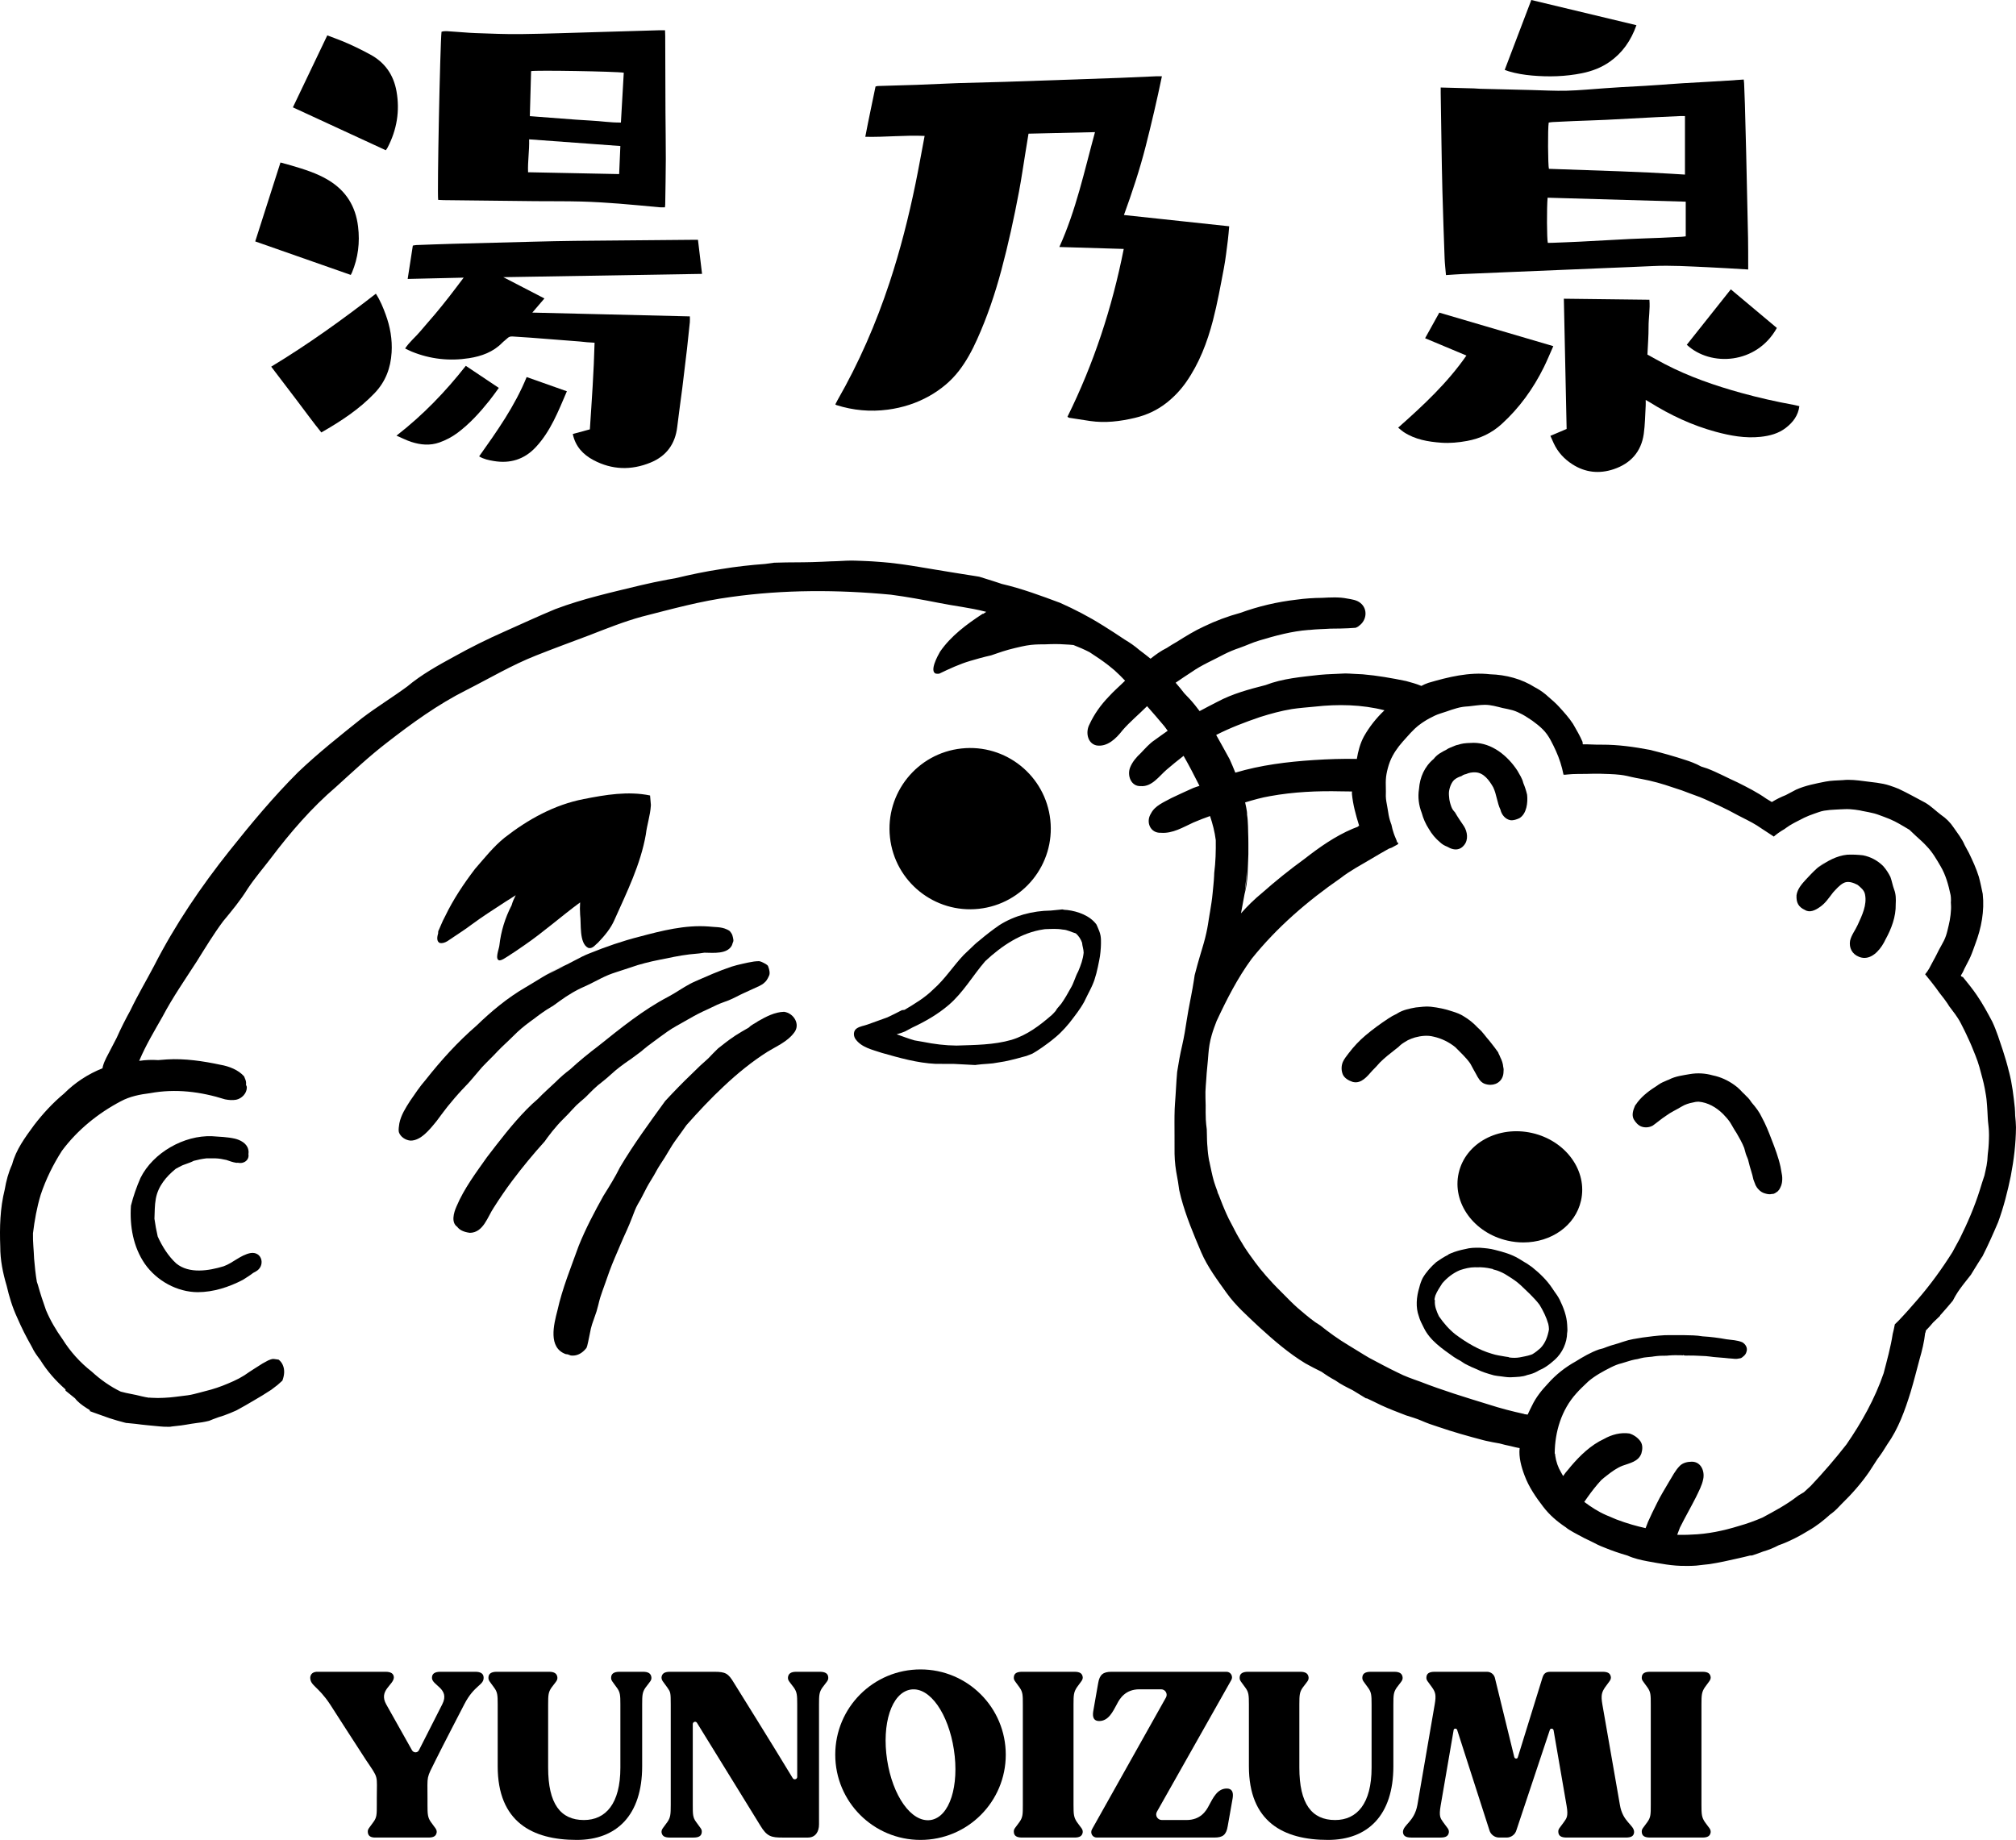 <?xml version="1.0" encoding="iso-8859-1"?>
<!-- Generator: Adobe Illustrator 25.4.8, SVG Export Plug-In . SVG Version: 6.00 Build 0)  -->
<svg version="1.1" id="&#x30EC;&#x30A4;&#x30E4;&#x30FC;_1"
	 xmlns="http://www.w3.org/2000/svg" xmlns:xlink="http://www.w3.org/1999/xlink" x="0px" y="0px" viewBox="0 0 594.232 542.391"
	 style="enable-background:new 0 0 594.232 542.391;" xml:space="preserve">
<g>
	<path d="M140.107,492.826c0,0-10.262,0-10.332,0c-1.606,0-2.374,0.558-2.443,1.606c-0.279,2.443,5.515,3.211,3.002,8.028
		l-6.841,13.473c-0.419,0.838-1.536,0.838-2.024,0.07l-7.609-13.543c-2.374-4.189,2.234-5.724,2.234-8.028
		c-0.07-1.047-0.838-1.606-2.443-1.606H93.265c-1.187,0.14-1.675,0.698-1.815,1.606c-0.07,2.513,2.234,2.513,5.864,8.028
		c2.583,3.979,7.33,11.449,10.541,16.335c3.839,5.724,3.211,4.189,3.211,11.309c0,1.257,0,1.955,0,1.955c0,2.792,0,3.7-0.977,5.026
		c-1.326,1.885-1.745,2.094-1.675,3.002c0.07,0.977,0.628,1.536,1.955,1.606c0,0,15.847,0,15.916,0c1.606,0,2.304-0.489,2.443-1.606
		c0-0.907-0.419-1.117-1.745-3.002c-0.908-1.326-0.977-2.234-0.977-5.026c0,0,0-0.698,0-1.955c0-7.051-0.419-5.515,2.443-11.309
		c1.536-3.141,8.377-16.335,8.377-16.335c3.002-5.864,5.864-5.585,5.724-8.028C142.48,493.385,141.712,492.826,140.107,492.826z"/>
	<path d="M189.563,492.826c-0.07,0-6.911,0-6.981,0c-1.606,0-2.374,0.558-2.443,1.606c-0.07,0.977,0.349,1.187,1.675,3.072
		c0.977,1.326,1.047,2.164,1.047,4.956v18.639c0,10.611-4.328,15.428-10.751,15.428c-6.911,0-10.541-4.817-10.541-15.428V502.46
		c0-2.792,0.07-3.63,0.977-4.956c1.396-1.885,1.815-2.094,1.745-3.072c-0.14-1.047-0.838-1.606-2.443-1.606
		c-0.07,0-15.358,0-15.428,0c-1.606,0-2.374,0.558-2.443,1.606c-0.07,0.977,0.349,1.187,1.675,3.072
		c0.977,1.326,1.047,2.164,1.047,4.956v18.22c0,16.405,10.192,21.711,23.316,21.711c11.728,0,19.267-7.26,19.267-21.711v-18.22
		c0-2.792,0.07-3.63,0.977-4.956c1.396-1.885,1.815-2.094,1.745-3.072C191.867,493.385,191.169,492.826,189.563,492.826z"/>
	<path d="M241.688,492.826c-0.07,0-6.911,0-6.981,0c-1.606,0-2.304,0.558-2.443,1.606c-0.07,0.977,0.349,1.187,1.745,3.072
		c0.908,1.326,0.977,2.164,0.977,4.956v21.362c0,0.698-0.977,0.977-1.326,0.349c-6.841-11.309-16.545-26.807-17.313-28.063
		c-1.675-2.792-2.443-3.281-5.794-3.281c0,0-13.054,0-13.124,0c-1.606,0-2.304,0.558-2.443,1.606c0,0.977,0.419,1.187,1.745,3.072
		c0.908,1.326,0.977,1.396,0.977,4.956v29.599c0,2.792-0.07,3.7-0.977,5.026c-1.326,1.885-1.745,2.094-1.745,3.002
		c0.14,1.117,0.838,1.606,2.443,1.606c0.07,0,6.981,0,6.981,0c1.606,0,2.374-0.489,2.443-1.606c0.07-0.907-0.349-1.117-1.675-3.002
		c-0.977-1.326-0.977-2.234-0.977-5.026v-23.805c0-0.698,0.908-0.977,1.257-0.349c7.609,12.286,17.243,27.993,18.639,30.227
		c1.955,3.281,3.281,3.56,6.562,3.56h7.47c2.304,0,3.281-1.815,3.281-3.839V502.46c0-2.792,0.07-3.63,0.977-4.956
		c1.396-1.885,1.815-2.094,1.745-3.072C244.061,493.385,243.293,492.826,241.688,492.826z"/>
	<path d="M271.327,492.128c-13.892,0-25.131,11.239-25.131,25.131c0,13.892,11.239,25.131,25.131,25.131
		s25.131-11.239,25.131-25.131C296.458,503.368,285.219,492.128,271.327,492.128z M274.328,536.527
		c-5.724,0.838-11.239-7.19-12.845-17.732c-1.606-10.541,1.257-19.826,6.981-20.733c5.655-0.838,11.1,7.19,12.705,17.732
		C282.775,526.335,279.983,535.619,274.328,536.527z"/>
	<path d="M317.405,497.434c1.326-1.885,1.745-2.094,1.745-3.002c-0.14-1.117-0.838-1.606-2.443-1.606c-0.07,0-15.428,0-15.428,0
		c-1.606,0-2.374,0.489-2.443,1.606c-0.07,0.908,0.349,1.117,1.675,3.002c0.977,1.396,0.977,2.234,0.977,5.026v29.599
		c0,2.792,0,3.63-0.977,5.026c-1.326,1.885-1.745,2.024-1.675,3.002c0.07,1.117,0.838,1.606,2.443,1.606c0,0,15.358,0,15.428,0
		c1.606,0,2.304-0.489,2.443-1.606c0-0.977-0.419-1.117-1.745-3.002c-0.907-1.396-0.977-2.234-0.977-5.026V502.46
		C316.428,499.668,316.498,498.83,317.405,497.434z"/>
	<path d="M361.6,527.242c-2.792,0-4.049,2.792-5.235,4.956c-0.838,1.675-2.513,4.328-6.632,4.328h-7.26
		c-1.257,0-2.094-1.326-1.466-2.443l21.92-38.814c0.628-1.047-0.14-2.443-1.396-2.443c0,0-33.788,0-33.928,0
		c-2.443,0-3.49,0.838-3.909,3.351c-0.419,2.513-1.047,5.794-1.466,8.377c-0.279,1.815,0.279,2.792,1.745,2.792
		c2.792,0,4.049-2.792,5.236-4.956c0.838-1.675,2.513-4.398,6.632-4.398h6.423c1.257,0,2.024,1.396,1.396,2.443l-21.781,38.814
		c-0.628,1.117,0.14,2.443,1.396,2.443h34.695c2.444,0,3.49-0.768,3.909-3.351c0.419-2.513,1.048-5.724,1.466-8.307
		C363.625,528.22,363.066,527.242,361.6,527.242z"/>
	<path d="M410.988,492.826c-0.07,0-6.911,0-6.981,0c-1.606,0-2.374,0.558-2.443,1.606c-0.07,0.977,0.349,1.187,1.675,3.072
		c0.977,1.326,1.047,2.164,1.047,4.956v18.639c0,10.611-4.328,15.428-10.751,15.428c-6.911,0-10.541-4.817-10.541-15.428V502.46
		c0-2.792,0.07-3.63,0.977-4.956c1.396-1.885,1.815-2.094,1.745-3.072c-0.14-1.047-0.838-1.606-2.443-1.606
		c-0.07,0-15.358,0-15.428,0c-1.606,0-2.374,0.558-2.443,1.606c-0.07,0.977,0.349,1.187,1.675,3.072
		c0.977,1.326,1.047,2.164,1.047,4.956v18.22c0,16.405,10.192,21.711,23.316,21.711c11.728,0,19.267-7.26,19.267-21.711v-18.22
		c0-2.792,0.07-3.63,0.977-4.956c1.396-1.885,1.815-2.094,1.745-3.072C413.292,493.385,412.594,492.826,410.988,492.826z"/>
	<path d="M472.313,502.46c-0.489-2.792-0.14-3.63,0.768-5.026c1.326-1.885,1.745-2.094,1.745-3.002
		c-0.14-1.117-0.838-1.606-2.443-1.606h-15.358c-1.606,0-2.024,0.698-2.374,1.745l-7.26,23.456c-0.14,0.559-0.908,0.489-1.047-0.07
		l-5.724-23.386c-0.279-1.047-1.257-1.745-2.304-1.745h-15.428c-1.606,0-2.374,0.489-2.443,1.606
		c-0.07,0.908,0.349,1.117,1.675,3.002c0.977,1.396,1.257,2.234,0.768,5.026l-5.096,29.599c-0.908,5.026-4.258,5.864-4.258,8.028
		c0.07,1.117,0.838,1.606,2.443,1.606c0,0,8.587,0,8.656,0c1.606,0,2.304-0.489,2.443-1.606c0-0.977-0.419-1.117-1.745-3.002
		c-0.698-1.047-1.257-1.536-0.698-4.747l3.84-22.339c0.07-0.558,0.908-0.558,1.047,0l9.494,29.529
		c0.349,1.257,1.536,2.164,2.862,2.164h2.234c1.326,0,2.513-0.907,2.862-2.164l9.843-29.529c0.14-0.558,0.977-0.558,1.117,0.07
		l3.84,22.269c0.558,3.211-0.07,3.7-0.768,4.747c-1.326,1.885-1.745,2.024-1.675,3.002c0.07,1.117,0.838,1.606,2.443,1.606h17.452
		c1.675,0,2.374-0.489,2.443-1.606c0-2.164-3.351-2.932-4.189-8.028L472.313,502.46z"/>
	<path d="M502.496,497.434c1.326-1.885,1.745-2.094,1.745-3.002c-0.14-1.117-0.838-1.606-2.443-1.606c-0.07,0-15.428,0-15.428,0
		c-1.606,0-2.374,0.489-2.443,1.606c-0.07,0.908,0.349,1.117,1.675,3.002c0.977,1.396,0.977,2.234,0.977,5.026v29.599
		c0,2.792,0,3.63-0.977,5.026c-1.326,1.885-1.745,2.024-1.675,3.002c0.07,1.117,0.838,1.606,2.443,1.606c0,0,15.358,0,15.428,0
		c1.606,0,2.304-0.489,2.443-1.606c0-0.977-0.419-1.117-1.745-3.002c-0.908-1.396-0.977-2.234-0.977-5.026V502.46
		C501.519,499.668,501.588,498.83,502.496,497.434z"/>
	<ellipse transform="matrix(0.994 -0.108 0.108 0.994 -24.663 32.223)" cx="285.941" cy="244.402" rx="23.774" ry="23.774"/>
	<path d="M321.656,291.123c0.005-0.005,0.005-0.014,0.01-0.024c0.005-0.005,0.005-0.01,0.005-0.01
		c0.005-0.005,0.005-0.005,0.01-0.005v-0.005v-0.005c0.068-0.14,0.13-0.28,0.193-0.42c0-0.01,0.005-0.01,0.005-0.014
		c0,0,0,0,0-0.005c0.005,0,0.005,0,0.005,0v-0.005l0.005-0.005v-0.005c0.005-0.005,0.005-0.005,0.005-0.01c0,0,0,0,0.005-0.005
		c0-0.005,0.005-0.014,0.005-0.019c0-0.005,0.005-0.01,0.01-0.014c0-0.005,0.005-0.01,0.005-0.015
		c0.063-0.14,0.126-0.285,0.184-0.42c0.097-0.213,0.184-0.425,0.261-0.643c0.087-0.213,0.164-0.43,0.237-0.652
		c0.203-0.633,0.391-1.271,0.565-1.918c0.333-1.256,0.58-2.537,0.836-3.808c0.077-0.42,0.16-0.831,0.227-1.256
		c0.116-0.846,0.203-1.706,0.251-2.561c0.015-0.217,0.024-0.44,0.029-0.667c0.005-0.14,0.01-0.285,0.01-0.43
		c0.005-0.15,0.005-0.3,0.005-0.445c0-0.29,0-0.589-0.01-0.884c-0.01-0.184-0.024-0.372-0.043-0.556
		c-0.024-0.203-0.058-0.396-0.092-0.594c-0.048-0.217-0.101-0.435-0.159-0.647c-0.058-0.208-0.131-0.416-0.208-0.614
		c-0.159-0.425-0.343-0.836-0.517-1.256c-0.101-0.242-0.208-0.474-0.324-0.706c-1.933-2.585-5.427-3.851-8.543-4.233
		c-0.3-0.029-0.594-0.053-0.889-0.068c-0.208-0.039-0.406-0.082-0.609-0.121c-0.266,0.034-0.536,0.063-0.807,0.087
		c-0.87,0.082-1.74,0.155-2.604,0.256c-0.005,0-0.005,0-0.01,0c-5.291,0.068-10.703,1.464-15.173,4.32
		c-1.996,1.382-3.909,2.861-5.755,4.426c-0.01,0.01-0.019,0.019-0.029,0.029c-0.29,0.222-0.575,0.454-0.85,0.681
		c-0.469,0.401-0.913,0.826-1.348,1.256c-0.821,0.749-1.628,1.512-2.421,2.295c-3.16,3.305-5.547,7.161-9.022,10.215
		c-2.455,2.445-5.489,4.257-8.466,6.035h-0.005c-0.14,0.024-0.275,0.048-0.411,0.063c-0.126,0.019-0.251,0.034-0.377,0.039
		c-1.411,0.749-2.856,1.44-4.291,2.126c-1.899,0.725-3.866,1.353-5.774,2.083c-1.078,0.411-2.305,0.512-3.267,1.184
		c-0.995,0.667-1.01,2.078-0.425,3.025c1.754,2.585,5.05,3.233,7.833,4.175c5.199,1.469,10.437,2.981,15.869,3.238
		c1.759,0.005,3.527,0.029,5.291,0.01c2.121,0.135,4.247,0.213,6.374,0.333c0.005,0,0.01-0.005,0.014-0.005
		c0.164-0.019,0.324-0.039,0.483-0.068c0.483-0.058,0.962-0.121,1.445-0.159h0.005c1.082-0.097,2.17-0.13,3.252-0.261
		c0.585-0.082,1.165-0.184,1.749-0.285c0.589-0.106,1.184-0.184,1.773-0.295c0.604-0.116,1.198-0.261,1.793-0.401
		c0.609-0.15,1.218-0.3,1.827-0.454c0.01-0.005,0.014-0.01,0.024-0.01c0,0,0,0,0.005,0c0.619-0.169,1.232-0.333,1.856-0.503
		c0.3-0.077,0.594-0.159,0.894-0.242c0.565-0.222,1.145-0.44,1.711-0.667c0.309-0.179,0.614-0.362,0.918-0.541
		c0,0,0.01-0.005,0.01-0.01c0.01,0,0.014,0,0.019-0.01c0,0,0-0.005,0.005-0.005c0,0,0,0,0.005,0c0-0.005,0.005-0.005,0.01-0.005
		c0-0.005,0.01-0.01,0.014-0.01c0.048-0.029,0.097-0.058,0.145-0.092c0.01,0,0.01-0.005,0.019-0.01
		c0.097-0.058,0.188-0.121,0.29-0.179c0.469-0.304,0.937-0.614,1.396-0.937c0.005-0.005,0.014-0.01,0.024-0.015
		c0.034-0.024,0.073-0.053,0.111-0.077c0.565-0.391,1.121-0.802,1.677-1.218c0.14-0.101,0.275-0.208,0.415-0.309
		c0.135-0.106,0.276-0.213,0.406-0.319c0.068-0.043,0.13-0.097,0.193-0.14c0.024-0.029,0.058-0.048,0.082-0.072
		c0.411-0.329,0.817-0.657,1.218-1c0.01-0.005,0.014-0.014,0.024-0.019c0.024-0.019,0.048-0.039,0.068-0.058
		c0.005-0.005,0.005-0.005,0.005-0.01c0.005,0,0.005,0,0.005,0c0.266-0.232,0.532-0.464,0.793-0.705
		c0.024-0.024,0.053-0.048,0.077-0.077c0.131-0.126,0.261-0.251,0.391-0.377c0.44-0.445,0.879-0.889,1.3-1.348
		c0.444-0.493,0.879-0.991,1.295-1.503c0.42-0.517,0.826-1.044,1.218-1.58c0.391-0.532,0.792-1.049,1.179-1.58
		c0.319-0.445,0.638-0.889,0.928-1.348c0.145-0.222,0.285-0.445,0.425-0.672c0.15-0.251,0.304-0.507,0.454-0.764
		c0.005-0.005,0.005-0.005,0.01-0.01c0-0.005,0.005-0.01,0.005-0.014c0,0,0.005,0,0.005-0.005s0.005-0.01,0.01-0.019
		c0.029-0.048,0.053-0.101,0.087-0.155c0.005-0.01,0.01-0.019,0.015-0.029c0.01-0.019,0.024-0.043,0.034-0.068h0.005
		c0-0.005,0-0.005,0-0.005v-0.005c0.005,0,0.005,0,0.005,0v-0.005c0,0,0,0,0-0.005h0.005c0,0,0.005-0.005,0.005-0.01v-0.005
		c0,0,0-0.005,0.005-0.005c0,0,0,0,0.005-0.005c0-0.005,0-0.01,0-0.01c0.005,0,0.005-0.005,0.005-0.01
		c0.005,0,0.005-0.005,0.005-0.005c0.005-0.005,0.005-0.005,0.005-0.01c0-0.005,0.005-0.005,0.005-0.01
		c0.005-0.005,0.005-0.005,0.005-0.01c0.285-0.541,0.546-1.092,0.807-1.643c0.13-0.266,0.261-0.532,0.396-0.788
		c0.135-0.266,0.276-0.527,0.401-0.788c0.039-0.077,0.082-0.159,0.121-0.242c0.029-0.063,0.058-0.126,0.092-0.188v-0.005
		c0,0,0-0.005,0-0.01c0.005,0,0.005,0,0.005,0s0,0,0-0.005c0.005-0.005,0.005-0.005,0.005-0.005s0,0,0-0.005
		c0.005,0,0.005,0,0.005,0c0.068-0.145,0.131-0.28,0.198-0.416V291.123z M317.809,286.369c-0.884,1.585-1.261,3.378-2.232,4.958
		c-0.846,1.551-1.739,3.102-2.764,4.562c-0.406,0.503-0.826,0.995-1.256,1.479c-0.135,0.217-0.266,0.44-0.406,0.657
		c-0.338,0.396-0.701,0.778-1.073,1.145c-3.552,3.093-7.33,5.982-11.911,7.364c-5.248,1.522-10.805,1.503-16.231,1.691
		c-3.339-0.024-6.635-0.44-9.906-1.102c-0.778-0.13-1.624-0.29-2.479-0.43c-1.778-0.503-3.518-1.184-5.262-1.802
		c0.86-0.213,1.696-0.478,2.503-0.841c0.71-0.362,1.416-0.739,2.112-1.131c3.813-1.783,7.495-3.89,10.703-6.635
		c4.33-3.692,7.127-8.698,10.81-12.955c4.818-4.484,10.573-8.418,17.222-9.365c0.13-0.019,0.261-0.043,0.396-0.058
		c0.889-0.024,1.783-0.077,2.672-0.077c0.851,0,1.701,0.048,2.547,0.203c1.363,0.053,2.561,0.763,3.846,1.121
		c0.01,0.005,0.019,0.01,0.024,0.01c0.817,0.725,1.459,1.686,1.822,2.74c0.073,0.995,0.459,1.938,0.469,2.943
		C319.22,282.788,318.602,284.489,317.809,286.369z"/>
	<path d="M73.157,338.783c-0.435-1.759-2.334-2.745-3.962-3.126c-2.194-0.493-4.455-0.551-6.683-0.71
		c-8.253-0.343-17.386,4.842-21.083,12.264c-1.165,2.648-2.136,5.412-2.832,8.215c-0.406,5.972,0.667,12.211,4.136,17.202
		c3.474,4.934,9.481,8.268,15.545,8.292c4.62-0.01,9.2-1.493,13.269-3.614c0.884-0.565,2.044-1.256,3.078-2.063
		c0.246-0.121,0.483-0.256,0.72-0.396c2.967-1.532,2.01-5.997-1.483-5.46c-2.952,0.561-5.161,2.904-7.944,3.9
		c-4.359,1.334-10.186,2.29-13.979-0.841c-2.358-2.17-4.131-5.03-5.451-7.934c-0.391-1.715-0.73-3.484-0.966-5.243
		c0.087-1.962,0.048-3.957,0.406-5.895c0.652-3.648,3.049-6.528,5.857-8.804c0.633-0.329,1.232-0.701,1.561-0.821
		c0.493-0.358,2.585-0.899,3.759-1.546c1.223-0.329,2.46-0.58,3.706-0.725c0.875-0.024,1.744-0.015,2.609-0.01
		c1.131,0.029,2.223,0.232,3.31,0.479c0.957,0.329,1.899,0.691,2.923,0.836c0.155,0.014,0.329,0.01,0.517-0.01
		c1.875,0.391,3.358-0.904,3.054-2.571C73.307,339.735,73.288,339.252,73.157,338.783z"/>
	<path d="M129.674,278c1.59,0.251,2.89-1.111,4.16-1.87c1.696-1.14,3.416-2.242,5.045-3.479c3.3-2.445,6.77-4.649,10.206-6.891
		c0.986-0.594,1.952-1.232,2.923-1.86c-0.474,0.966-0.928,1.933-1.208,2.977c-1.923,3.697-3.141,7.678-3.605,11.824
		c-0.073,0.966-1.464,4.257,0.044,4.407c0.841-0.063,1.532-0.662,2.242-1.063c1.715-1.087,3.402-2.223,5.064-3.392
		c5.712-3.914,10.863-8.529,16.449-12.631c-0.077,1.198-0.082,2.406,0.005,3.615c0.362,2.658-0.358,8.422,2.382,9.795
		c0.15,0.043,0.3,0.063,0.44,0.063c1.029,0,1.735-1.053,2.489-1.653c1.899-1.991,3.721-4.141,4.818-6.693
		c3.634-8.137,7.688-16.308,9.239-25.161c0.309-2.716,1.3-5.625,1.469-8.413c0.005-0.087,0.01-0.188,0.014-0.285
		c-0.005-0.053-0.01-0.111-0.01-0.164c-0.019-0.266-0.043-0.527-0.068-0.788c-0.044-0.493-0.087-0.986-0.13-1.474
		c-0.01-0.121-0.019-0.242-0.029-0.362c-6.441-1.343-13.158-0.213-19.561,1.058c-8.621,1.662-16.415,5.987-23.281,11.351
		c-3.329,2.672-5.963,6.045-8.761,9.244c-3.334,4.378-6.436,9.012-8.819,13.984c-0.445,0.817-0.841,1.653-1.194,2.513
		c-0.217,0.478-0.425,0.957-0.618,1.43c-0.179,0.285-0.275,0.647-0.217,0.962C128.814,276.231,128.63,277.57,129.674,278z"/>
	<path d="M120.88,324.538c-1.31,2.034-2.687,4.199-3.165,6.601c-0.101,0.85-0.314,1.73-0.155,2.58
		c0.459,1.425,1.986,2.416,3.455,2.522c0.01,0,0.015,0,0.024,0c3.001,0,5.557-3.17,7.688-5.803c0.966-1.329,1.962-2.638,2.962-3.938
		c0.135-0.179,0.275-0.353,0.416-0.522c0.623-0.783,1.276-1.541,1.918-2.3c0.701-0.812,1.411-1.614,2.146-2.397
		c0.628-0.667,1.252-1.334,1.889-1.991c0.319-0.367,0.643-0.73,0.962-1.097c0.715-0.807,1.411-1.629,2.102-2.465
		c0.329-0.396,0.657-0.792,1.005-1.174c0.362-0.401,0.739-0.788,1.126-1.165c0.797-0.778,1.58-1.561,2.348-2.363
		c0.705-0.735,1.401-1.488,2.131-2.199c0.778-0.754,1.575-1.498,2.363-2.247c0.802-0.778,1.595-1.575,2.411-2.348
		c0.387-0.367,0.792-0.715,1.198-1.063c0.42-0.353,0.841-0.696,1.271-1.034c0.416-0.329,0.841-0.643,1.266-0.957
		c0.005,0,0.01-0.005,0.01-0.005c0.005-0.005,0.01-0.005,0.015-0.01c0.014-0.015,0.029-0.024,0.043-0.039
		c0.309-0.222,0.618-0.444,0.923-0.667c0.86-0.643,1.701-1.305,2.58-1.918c0.894-0.623,1.812-1.223,2.759-1.769
		c0.126-0.068,0.256-0.145,0.387-0.217c0.053-0.039,0.116-0.082,0.174-0.126c0.614-0.445,1.227-0.884,1.841-1.334
		c1.203-0.879,2.445-1.696,3.735-2.45c0.01-0.005,0.019-0.01,0.024-0.01c0.072-0.048,0.15-0.087,0.222-0.13
		c0.044-0.024,0.087-0.053,0.135-0.077c0.005,0,0.005-0.005,0.005-0.005c0.005-0.005,0.014-0.01,0.019-0.01
		c1.319-0.764,2.711-1.396,4.102-2.02c1.358-0.619,2.658-1.363,4.001-2.01c0.715-0.343,1.43-0.691,2.165-0.991
		c0.696-0.285,1.411-0.532,2.131-0.764c1.45-0.459,2.899-0.928,4.339-1.421c0.701-0.237,1.397-0.488,2.102-0.701
		c0.696-0.213,1.396-0.396,2.097-0.58c1.421-0.367,2.851-0.706,4.301-0.981c1.464-0.28,2.923-0.599,4.388-0.884
		c1.493-0.29,2.991-0.536,4.499-0.72c0.942-0.111,1.894-0.159,2.836-0.275c0.005,0,0.005,0,0.01,0
		c0.512-0.068,1.024-0.15,1.537-0.222c2.914,0.068,6.664,0.396,8.05-2.039c0.121-0.256,0.237-0.546,0.3-0.85
		c0.005-0.015,0.015-0.029,0.024-0.043l0.005-0.005c0.043-0.097,0.082-0.198,0.116-0.295c0.014-0.048,0.024-0.092,0.039-0.14
		c0.01-0.058,0.014-0.116,0.019-0.174c0-0.072,0-0.15,0-0.222c-0.029-0.213-0.068-0.425-0.111-0.638
		c-0.053-0.251-0.111-0.503-0.193-0.754c-0.043-0.111-0.097-0.222-0.15-0.333c-0.073-0.131-0.15-0.256-0.232-0.382
		c-0.126-0.169-0.251-0.333-0.382-0.498c-0.275-0.203-0.575-0.367-0.879-0.498c-1.677-0.807-3.6-0.628-5.407-0.855
		c-6.91-0.503-13.733,1.247-20.358,3.01c-4.992,1.266-9.867,2.962-14.637,4.89c-3.078,1.165-5.818,3.088-8.867,4.252
		c-3.498,1.653-6.707,3.856-10.056,5.794c-5.311,3.083-10.051,7.036-14.458,11.302c-5.552,4.794-10.466,10.239-15.004,15.994
		C123.745,320.286,122.334,322.426,120.88,324.538z M166.046,284.871c0.019-0.005,0.039-0.01,0.058-0.01
		c-0.213,0.106-0.42,0.217-0.633,0.324c-1.426,0.734-2.88,1.411-4.291,2.17C162.755,286.446,164.33,285.465,166.046,284.871z"/>
	<path d="M214.778,294.888c0.749-0.309,1.474-0.647,2.199-1.02c0.778-0.401,1.551-0.792,2.348-1.15
		c0.817-0.367,1.628-0.739,2.44-1.116c0.701-0.324,1.406-0.628,2.102-0.961c0.295-0.155,0.589-0.314,0.87-0.493
		c0.15-0.102,0.29-0.217,0.43-0.333c0.179-0.15,0.343-0.309,0.507-0.478c0.097-0.116,0.193-0.232,0.28-0.353
		c0.135-0.208,0.261-0.416,0.387-0.633c0.126-0.237,0.246-0.488,0.353-0.739c0.034-0.101,0.068-0.203,0.101-0.304
		c0.01-0.068,0.024-0.13,0.034-0.198c0.01-0.092,0.015-0.184,0.019-0.28c0-0.145-0.01-0.29-0.024-0.435
		c-0.039-0.246-0.087-0.488-0.145-0.73c-0.077-0.271-0.164-0.536-0.266-0.802c-0.019-0.039-0.034-0.087-0.063-0.13
		c-0.014-0.024-0.029-0.053-0.053-0.077c-0.019-0.029-0.043-0.058-0.073-0.082c-0.034-0.039-0.072-0.072-0.116-0.106
		c-0.14-0.106-0.28-0.203-0.425-0.295c-0.367-0.217-0.749-0.406-1.131-0.585c-0.145-0.053-0.29-0.111-0.435-0.16
		c-0.121-0.034-0.246-0.058-0.367-0.087c-0.503,0.005-1,0.048-1.503,0.106c-1.136,0.159-2.257,0.42-3.373,0.667
		c-1.126,0.247-2.237,0.527-3.334,0.875c-0.005,0.005-0.01,0.005-0.015,0.01c-1.812,0.623-3.61,1.29-5.369,2.034
		c-1.464,0.618-2.928,1.247-4.383,1.889c-0.039,0.024-0.082,0.048-0.116,0.068c-0.174,0.077-0.353,0.15-0.522,0.217
		c-0.14,0.068-0.275,0.126-0.416,0.193c-0.188,0.082-0.372,0.164-0.561,0.251c-0.232,0.111-0.459,0.222-0.691,0.348
		c-2.266,1.184-4.276,2.677-6.562,3.875c-7.422,3.89-13.946,9.215-20.464,14.419c-2.904,2.203-5.721,4.494-8.398,6.963
		c-1.517,1.135-2.948,2.373-4.281,3.721c-1.696,1.628-3.561,3.223-5.209,4.967c-1.131,0.981-2.242,1.981-3.281,3.059
		c-4.305,4.397-7.978,9.229-11.737,14.124c-3.262,4.624-6.731,9.225-8.949,14.463c-0.923,2.044-1.614,4.822,0.184,6.06
		c0.652,0.908,1.841,1.537,3.745,1.778c3.982-0.068,5.185-4.716,7.074-7.509c1.711-2.672,3.489-5.31,5.398-7.847
		c3.015-4.016,6.214-7.891,9.582-11.612c0.01-0.019,0.019-0.034,0.034-0.053c0.266-0.377,0.536-0.749,0.807-1.126
		c0.923-1.261,1.918-2.469,2.952-3.643c0-0.005,0.005-0.01,0.005-0.015c0.995-1.126,2.092-2.155,3.136-3.242
		c0.358-0.382,0.71-0.763,1.058-1.15c0.42-0.459,0.846-0.913,1.285-1.353c0.788-0.778,1.662-1.469,2.493-2.199
		c0.135-0.116,0.261-0.246,0.391-0.367c0.783-0.778,1.546-1.575,2.348-2.334c0.382-0.362,0.773-0.725,1.179-1.063
		c0.44-0.358,0.879-0.706,1.324-1.053c0.86-0.667,1.677-1.382,2.484-2.112c0.425-0.382,0.85-0.763,1.285-1.136
		c0.411-0.353,0.841-0.686,1.271-1.024c0.86-0.662,1.749-1.3,2.643-1.918c0.217-0.15,0.44-0.3,0.657-0.44
		c1.029-0.778,2.063-1.551,3.107-2.305c0.208-0.188,0.416-0.367,0.628-0.546c0.763-0.657,1.57-1.256,2.382-1.851
		c1.57-1.145,3.112-2.344,4.711-3.44c0.841-0.58,1.701-1.121,2.585-1.619c0.86-0.488,1.725-0.966,2.58-1.454
		c1.672-0.962,3.349-1.918,5.088-2.749c0.435-0.208,0.875-0.411,1.319-0.609c-0.034,0.015-0.068,0.029-0.106,0.043
		c1.073-0.478,2.121-1.015,3.189-1.508C212.507,295.69,213.657,295.328,214.778,294.888z"/>
	<path d="M198.146,337.594c0.768-1.208,1.653-2.339,2.479-3.508c0.57-0.812,1.131-1.619,1.72-2.416
		c3.518-3.972,7.137-7.847,11.017-11.462c4.001-3.769,8.282-7.268,12.931-10.201c2.687-1.633,5.765-2.928,7.707-5.494
		c2.073-2.474-0.024-5.852-2.885-6.243c-2.745,0.063-5.325,1.435-7.664,2.769c-0.817,0.618-1.991,1.053-2.682,1.841
		c-0.788,0.459-1.57,0.908-2.358,1.368c-0.57,0.333-1.131,0.676-1.677,1.039c-0.59,0.391-1.165,0.797-1.74,1.208H215
		c-0.015,0.005-0.019,0.014-0.034,0.019c0,0.005,0,0.005,0,0.005c-0.005,0-0.01,0.005-0.01,0.005
		c-0.014,0.01-0.024,0.019-0.034,0.029c-0.348,0.256-0.686,0.512-1.029,0.768c-0.024,0.015-0.043,0.029-0.063,0.048
		c-0.72,0.58-1.459,1.131-2.179,1.706c-0.976,0.947-1.928,1.914-2.856,2.904c0,0,0,0,0,0.005c-1.691,1.464-3.325,3.001-4.9,4.595
		c-2.691,2.566-5.286,5.248-7.814,7.973c-4.62,6.378-9.307,12.742-13.322,19.527c-1.455,2.938-3.16,5.673-4.9,8.447
		c-2.662,4.794-5.233,9.64-7.277,14.733c-2.261,6.296-4.822,12.506-6.277,19.063c-1.078,4.141-2.817,10.964,2.464,12.863
		c0.193,0.029,0.377,0.053,0.556,0.063c0.285,0.111,0.57,0.217,0.865,0.319c0.034,0.005,0.068,0.015,0.101,0.024
		c0.174,0.019,0.343,0.029,0.507,0.029c0.217,0,0.425-0.015,0.623-0.044c1.406-0.203,2.551-1.073,3.45-2.228
		c0.077-0.198,0.145-0.401,0.213-0.604c0.43-1.672,0.701-3.387,1.078-5.079c0.193-0.86,0.488-1.696,0.788-2.518
		c0.3-0.831,0.594-1.657,0.865-2.503c0,0,0-0.005,0-0.01c0.005-0.01,0.01-0.019,0.01-0.019c0.193-0.633,0.367-1.271,0.522-1.909
		c0.184-0.759,0.358-1.522,0.594-2.266c0.411-1.276,0.865-2.537,1.324-3.803c0.464-1.281,0.904-2.571,1.363-3.856
		c0.478-1.319,1.01-2.609,1.551-3.9c0.589-1.396,1.198-2.788,1.788-4.185c0.561-1.339,1.155-2.662,1.769-3.982
		c0.594-1.29,1.116-2.614,1.633-3.938c0.246-0.633,0.493-1.271,0.735-1.904c0.251-0.657,0.565-1.285,0.904-1.899
		c0.285-0.507,0.594-0.996,0.87-1.508c0.3-0.541,0.575-1.097,0.855-1.653c0.329-0.652,0.657-1.305,1.005-1.947
		c0.309-0.575,0.652-1.136,0.991-1.691c0.358-0.59,0.72-1.174,1.068-1.769c0.338-0.585,0.652-1.184,0.986-1.769
		c0.657-1.155,1.435-2.247,2.141-3.373C196.682,340.054,197.377,338.802,198.146,337.594z"/>
	<path d="M451.573,333.995c-9.901-2.232-19.614,2.952-21.614,11.8c-1.986,8.78,4.47,17.691,14.443,19.942
		c1.561,0.353,3.107,0.522,4.624,0.522c8.181,0,15.318-4.91,16.99-12.322C468.002,345.157,461.546,336.251,451.573,333.995z"/>
	<path d="M593.991,328.926c-0.015-0.788-0.048-1.58-0.111-2.368c-0.377-3.532-0.778-7.065-1.677-10.505c0-0.005,0-0.005,0-0.005
		c-0.015-0.039-0.029-0.077-0.043-0.121c-0.503-2.136-1.14-4.238-1.812-6.325c-0.952-2.827-1.831-5.712-3.102-8.418
		c-1.406-2.648-2.827-5.286-4.528-7.765c-1.271-1.889-2.725-3.644-4.156-5.422c-0.039,0-0.082-0.005-0.121-0.015
		c-0.208-0.043-0.377-0.184-0.483-0.372c0.387-0.628,0.763-1.256,1.024-1.952c0.57-1.203,1.28-2.358,1.812-3.59
		c0.556-1.247,0.981-2.542,1.45-3.817c1.778-4.678,2.73-9.717,2.184-14.724c-0.362-1.701-0.691-3.392-1.155-5.079
		c-0.754-2.421-1.812-4.726-2.914-7.002c-0.42-0.773-0.831-1.556-1.261-2.329c-0.783-1.889-2.102-3.489-3.247-5.17
		c-0.976-1.483-2.242-2.735-3.711-3.73c-1.551-1.165-2.923-2.561-4.6-3.561c-2.633-1.387-5.233-2.87-7.934-4.132
		c-0.855-0.362-1.73-0.662-2.614-0.957c-2.435-0.807-5.026-0.947-7.548-1.295c-1.947-0.261-4.228-0.531-6.253-0.3
		c-1.696,0.106-3.411,0.102-5.088,0.43c-2.943,0.594-5.929,1.14-8.688,2.377c-1.02,0.531-2.039,1.058-3.049,1.609
		c-1.421,0.556-2.803,1.242-4.102,2.044c-0.541-0.343-1.102-0.657-1.629-0.986c-2.667-1.889-5.586-3.349-8.5-4.813
		c-2.991-1.334-5.871-2.928-8.935-4.098c-0.59-0.198-1.184-0.387-1.778-0.575c-1.546-0.879-3.571-1.59-4.281-1.812
		c-3.547-1.174-7.156-2.189-10.785-3.088c-4.677-0.889-9.408-1.556-14.187-1.537c-0.918,0.024-1.846-0.015-2.774-0.048
		c-0.938-0.034-1.88-0.072-2.817-0.048c-0.058-0.14-0.092-0.295-0.101-0.449c0-0.082,0-0.159,0.014-0.232
		c-0.783-1.856-1.827-3.595-2.822-5.344c-1.169-1.793-2.614-3.392-4.054-4.972c-0.966-1.087-2.083-2.025-3.175-2.977
		c-1.092-1.02-2.3-1.909-3.61-2.629c-0.115-0.06-0.231-0.118-0.346-0.177c-3.942-2.518-8.577-3.738-13.261-3.877
		c-6.18-0.715-12.312,0.802-18.203,2.527c-0.716,0.238-1.401,0.549-2.061,0.905c-1.447-0.611-3.002-1.025-4.479-1.432
		c-4.228-0.875-8.509-1.624-12.815-1.996c-1.749-0.043-3.291-0.208-5.103-0.246c-2.542,0.159-5.093,0.164-7.63,0.416
		c-5.349,0.609-10.824,1.053-15.912,3.015c-4.871,1.242-9.727,2.542-14.178,4.924c-1.773,0.87-3.494,1.841-5.248,2.745
		c-0.449-0.599-0.908-1.189-1.377-1.778c-0.971-1.213-2.034-2.344-3.117-3.45c-0.831-1.068-1.682-2.121-2.571-3.141
		c1.546-1.073,3.122-2.112,4.692-3.136c2.996-2.107,6.354-3.503,9.631-5.257c1.459-0.735,2.962-1.358,4.508-1.875
		c1.967-0.681,3.842-1.6,5.847-2.179c4.731-1.421,9.568-2.74,14.506-3.107c0.111-0.005,0.222-0.005,0.333-0.01
		c0.014-0.005,0.024-0.005,0.039-0.005c0.976-0.097,1.947-0.174,2.928-0.213c0.58-0.024,1.16-0.043,1.74-0.077
		c0.459-0.029,0.918-0.063,1.377-0.077c1.005-0.029,2.01-0.014,3.015-0.039c0.754-0.015,1.503-0.029,2.247-0.077
		c0.672-0.043,1.339-0.072,2.005-0.13c0.082-0.005,0.164-0.015,0.246-0.029c0.179-0.092,0.367-0.188,0.551-0.275
		c0.039-0.024,0.077-0.044,0.116-0.063c0.116-0.087,0.227-0.174,0.338-0.275c2.223-1.614,2.566-4.914,0.348-6.683
		c-1.087-0.894-2.561-1.073-3.904-1.305c-2.435-0.493-4.919-0.324-7.384-0.208c-2.537,0.019-5.054,0.188-7.562,0.536
		c-5.654,0.647-11.191,1.947-16.536,3.89c-3.701,1.01-7.287,2.344-10.732,4.011c-2.798,1.281-5.407,2.904-8.007,4.537
		c-0.01,0.005-0.019,0.015-0.024,0.015c-0.995,0.575-1.976,1.15-2.928,1.788c-1.749,0.855-3.286,1.976-4.784,3.165
		c-1.082-0.879-2.184-1.73-3.3-2.566c-0.005-0.005-0.01-0.01-0.015-0.01c-1.343-1.174-2.817-2.179-4.344-3.083
		c-2.102-1.426-4.238-2.798-6.388-4.146c-0.024-0.015-0.058-0.029-0.087-0.043c-3.991-2.518-8.2-4.692-12.501-6.615
		c-5.649-2.107-11.356-4.228-17.241-5.591c-0.203-0.072-0.406-0.14-0.609-0.208c-0.048-0.015-0.097-0.029-0.15-0.053
		c-0.324-0.101-0.652-0.213-0.981-0.319c-0.29-0.097-0.58-0.193-0.87-0.285h-0.005c-1.319-0.43-2.653-0.846-3.987-1.247
		c-0.019-0.005-0.034-0.01-0.048-0.01c-0.449-0.077-0.904-0.15-1.353-0.222c-0.097-0.019-0.184-0.024-0.275-0.043
		c-1.16-0.188-2.32-0.362-3.474-0.546c-0.102-0.019-0.193-0.034-0.285-0.048c-0.015,0-0.034-0.005-0.048-0.005
		c-0.464-0.077-0.933-0.15-1.396-0.227c-0.082-0.015-0.16-0.024-0.237-0.034c-0.218-0.034-0.435-0.072-0.657-0.111
		c-0.164-0.024-0.333-0.048-0.498-0.077c-1.387-0.227-2.764-0.454-4.151-0.686c-0.077-0.015-0.164-0.024-0.242-0.039
		c-0.005,0-0.015,0-0.019,0c-0.686-0.116-1.368-0.227-2.054-0.343c-0.073-0.01-0.145-0.024-0.217-0.034
		c-0.445-0.077-0.884-0.145-1.329-0.222c-0.188-0.034-0.377-0.068-0.565-0.092c-0.222-0.039-0.44-0.077-0.662-0.116
		c-0.71-0.116-1.43-0.232-2.145-0.343c-0.063-0.015-0.13-0.019-0.193-0.034c-0.188-0.029-0.372-0.058-0.556-0.087h-0.005
		c-0.179-0.029-0.367-0.058-0.551-0.082c-0.053-0.01-0.102-0.019-0.155-0.024c-0.048-0.01-0.092-0.015-0.135-0.019
		c-0.198-0.029-0.391-0.058-0.585-0.087c-0.329-0.048-0.652-0.092-0.981-0.14c-0.135-0.019-0.275-0.034-0.42-0.053
		c-0.005-0.005-0.015-0.005-0.029-0.005c-0.237-0.029-0.474-0.068-0.71-0.092c-0.768-0.092-1.537-0.188-2.315-0.28
		c-0.353-0.034-0.701-0.068-1.044-0.097c-0.348-0.029-0.696-0.063-1.044-0.097c-0.348-0.024-0.701-0.058-1.049-0.082
		c-0.701-0.058-1.392-0.106-2.092-0.15c-0.348-0.019-0.701-0.039-1.058-0.058c-0.691-0.039-1.387-0.072-2.088-0.092
		c-0.251-0.014-0.507-0.024-0.759-0.024c-0.256-0.01-0.503-0.019-0.754-0.029c-0.507-0.01-1.015-0.019-1.522-0.034
		c-0.039,0-0.077,0-0.116,0.005c-0.512,0.01-1.034,0.024-1.541,0.034c-0.082,0.005-0.155,0.015-0.237,0.019
		c-0.676,0.034-1.358,0.072-2.034,0.101c-0.338,0.019-0.667,0.029-1.005,0.039c-0.358,0.01-0.715,0.019-1.068,0.029
		c-0.942,0.048-1.875,0.092-2.812,0.13c-0.029,0-0.053,0.005-0.087,0.005c-0.029,0-0.058,0-0.092,0c-0.01,0-0.019,0-0.029,0
		c-1.706,0.072-3.407,0.126-5.108,0.14c-1.696,0.019-3.392,0.019-5.088,0.043c-1.194,0.015-2.382,0.043-3.576,0.087
		c-0.86,0.111-1.725,0.227-2.59,0.358c-4.33,0.314-8.65,0.797-12.936,1.508c-4.571,0.681-9.084,1.638-13.574,2.711
		c-0.812,0.14-1.624,0.28-2.431,0.43c-2.605,0.478-5.19,1.044-7.77,1.643c-8.476,2.058-17.028,3.943-25.19,7.031
		c-5.045,2.088-9.993,4.397-14.984,6.615c-5.059,2.232-10.017,4.697-14.849,7.393c-4.808,2.614-9.611,5.286-13.825,8.819
		c-4.373,3.218-9.026,6.045-13.351,9.345c-6.417,5.127-12.873,10.244-18.821,15.917c-7.234,7.229-13.805,15.11-20.169,23.112
		c-8.418,10.568-16.057,21.836-22.213,33.873c-2.315,4.412-4.866,8.688-7.011,13.177c-1.464,2.662-2.832,5.364-4.059,8.123
		c-0.647,1.251-1.295,2.493-1.943,3.74c-0.749,1.479-1.619,2.904-2.078,4.513c-0.077,0.237-0.126,0.483-0.155,0.73
		c-4.257,1.682-8.118,4.223-11.365,7.471c-3.296,2.735-6.219,5.914-8.823,9.311c-2.609,3.566-5.34,7.234-6.456,11.568
		c-1.082,2.339-1.749,4.856-2.179,7.417c-1.377,5.48-1.527,11.172-1.314,16.801c-0.015,3.943,0.768,7.789,1.889,11.549
		c0.744,3.204,1.691,6.354,3.083,9.341c0.643,1.483,1.324,2.952,2.049,4.407c0.324,0.667,0.676,1.329,1.039,1.986
		c0.188,0.348,0.382,0.691,0.575,1.044c0.246,0.43,0.488,0.87,0.72,1.305c0.614,1.368,1.532,2.59,2.44,3.788
		c2.025,3.286,4.576,6.156,7.442,8.679c0.005,0.126,0.005,0.246,0,0.362c0.691,0.561,1.382,1.111,2.068,1.672
		c0.251,0.203,0.498,0.401,0.754,0.609c0.164,0.237,0.367,0.454,0.556,0.662c1.107,1.136,2.464,1.976,3.803,2.812
		c-0.005,0.092-0.01,0.184-0.014,0.28c0.353,0.135,0.71,0.271,1.068,0.401c1.556,0.575,3.122,1.131,4.697,1.672
		c1.503,0.483,3.01,0.937,4.547,1.319c0.174,0.039,0.348,0.082,0.522,0.126c0-0.01,0-0.019,0-0.029
		c0.913,0.111,1.831,0.198,2.735,0.275c2.329,0.324,4.678,0.507,7.021,0.739c0.773,0.087,1.551,0.111,2.334,0.111
		c0.251,0,0.507,0,0.759-0.005c0.179-0.039,0.353-0.068,0.527-0.087c0.87-0.097,1.74-0.198,2.604-0.295
		c0.024-0.005,0.044-0.005,0.058-0.005c1.034-0.131,2.058-0.329,3.093-0.498c1.029-0.174,2.078-0.275,3.122-0.435
		c0.691-0.111,1.382-0.261,2.063-0.43c0.01,0,0.019-0.01,0.029-0.01c0.396-0.16,0.792-0.324,1.194-0.483
		c1.044-0.416,2.112-0.763,3.18-1.092c1.247-0.469,2.489-0.937,3.692-1.508c1.682-0.884,3.31-1.87,4.958-2.822
		c1.793-1.044,3.576-2.102,5.296-3.252c0.633-0.464,1.247-0.933,1.851-1.421c0.474-0.416,0.942-0.831,1.401-1.256
		c0.575-1.508,0.783-3.16,0.111-4.639c-0.266-0.618-0.696-1.15-1.213-1.556c-0.435-0.072-0.865-0.14-1.3-0.184
		c-0.121-0.005-0.246-0.019-0.367-0.019c-0.077,0.015-0.155,0.019-0.237,0.029c-0.164,0.039-0.319,0.077-0.473,0.126
		c-0.246,0.092-0.488,0.188-0.73,0.29c-0.556,0.28-1.107,0.585-1.648,0.899c-0.875,0.561-1.74,1.111-2.619,1.662
		c-0.454,0.295-0.913,0.585-1.363,0.889c-0.464,0.299-0.904,0.638-1.372,0.937c-1.02,0.643-2.078,1.208-3.18,1.701
		c-1.078,0.473-2.155,0.957-3.262,1.372c-1.097,0.411-2.184,0.797-3.31,1.111c-1.092,0.304-2.189,0.604-3.291,0.875
		c-1.189,0.29-2.382,0.657-3.61,0.817c-1.179,0.159-2.353,0.29-3.532,0.445c-1.15,0.155-2.3,0.246-3.465,0.304
		c-0.618,0.034-1.237,0.053-1.856,0.053c-0.628,0-1.266-0.019-1.904-0.063c-0.208-0.024-0.42-0.039-0.633-0.048
		c-0.01,0.01-0.019,0.024-0.024,0.039c-0.759-0.121-1.517-0.261-2.261-0.44c-2.039-0.556-4.074-0.788-6.108-1.367
		c-3.102-1.503-6.002-3.552-8.553-5.905c-3.407-2.653-6.306-5.876-8.596-9.539c-1.918-2.677-3.581-5.489-4.876-8.563
		c-0.87-2.435-1.696-4.948-2.402-7.49c-0.019-0.058-0.039-0.111-0.058-0.169c-0.077-0.232-0.155-0.464-0.232-0.691
		c-0.401-2.247-0.609-4.533-0.812-6.804c-0.087-2.498-0.401-5.001-0.333-7.499c0.464-3.832,1.131-7.591,2.266-11.351
		c1.522-4.571,3.672-8.939,6.277-12.994c4.518-6.093,10.631-11.051,17.338-14.579c2.682-1.45,5.654-2.025,8.659-2.397
		c7.495-1.382,14.849-0.449,22.064,1.822c1.068,0.213,2.199,0.309,3.276,0.116c1.628-0.324,3.117-1.836,3.151-3.537
		c0.01-0.309-0.087-0.594-0.242-0.846c0.01-0.082,0.019-0.169,0.024-0.251c0-0.13,0.005-0.256,0-0.382
		c-0.005-0.111-0.019-0.217-0.034-0.333c-0.034-0.15-0.072-0.3-0.116-0.454c-0.126-0.357-0.271-0.71-0.42-1.058
		c-0.01-0.01-0.014-0.015-0.019-0.029c-1.682-1.923-4.455-2.982-6.949-3.412c-5.098-1.092-10.563-1.904-15.782-1.58
		c-0.855,0.058-1.706,0.116-2.561,0.198c-1.884-0.116-3.769-0.068-5.62,0.232c0.039-0.101,0.082-0.203,0.121-0.3
		c1.88-4.421,4.359-8.538,6.726-12.704c2.991-5.678,6.649-10.94,10.123-16.323c2.489-3.986,4.934-8.021,7.731-11.79
		c2.58-3.112,5.161-6.224,7.292-9.669c2.068-3.126,4.528-5.963,6.794-8.939c5.692-7.538,11.974-14.859,19.29-21.107
		c4.88-4.426,9.684-8.939,14.907-12.96c7.413-5.76,15.013-11.283,23.431-15.511c6.842-3.465,13.458-7.413,20.614-10.225
		c5.151-2.044,10.36-3.958,15.55-5.91c5.132-1.991,10.249-4.054,15.569-5.514c8.693-2.218,17.367-4.629,26.277-5.803
		c15.603-2.194,31.506-2.165,47.167-0.672c4.697,0.623,9.36,1.479,14.004,2.392c4.586,0.937,9.254,1.416,13.796,2.595
		c0.087,0.024,0.179,0.044,0.271,0.072c-0.3,0.193-0.594,0.391-0.889,0.594c-0.058-0.01-0.106-0.019-0.164-0.024
		c-4.692,3.078-9.365,6.514-12.568,11.186c-0.681,1.179-3.189,5.765-1.232,6.456c0.333,0.043,0.662,0.043,0.986,0.015
		c2.991-1.44,5.997-2.846,9.176-3.779c0.928-0.275,1.86-0.546,2.793-0.797c0.043-0.01,0.087-0.024,0.126-0.034
		c1.063-0.29,2.141-0.556,3.213-0.797c0.57-0.198,1.14-0.391,1.71-0.585c1.155-0.387,2.315-0.797,3.494-1.107
		c1.271-0.333,2.551-0.648,3.832-0.928c0.879-0.203,1.754-0.348,2.648-0.459c0.802-0.087,1.614-0.135,2.416-0.155
		c0.609-0.015,1.218-0.024,1.822-0.015c0.532-0.019,1.068-0.039,1.599-0.058c1.841-0.058,3.663,0.01,5.504,0.15
		c0.416,0.034,0.826,0.068,1.237,0.106c1.624,0.623,3.209,1.324,4.75,2.112c1.899,1.227,3.779,2.484,5.562,3.871
		c0.604,0.483,1.203,0.971,1.793,1.469c1.082,0.981,2.126,2.001,3.122,3.064c-1.59,1.58-3.31,3.035-4.818,4.711
		c-2.329,2.411-4.291,5.151-5.692,8.2c-1.15,2.141-0.657,5.484,1.981,6.156c3.247,0.604,5.929-2.054,7.751-4.417
		c2.141-2.484,4.721-4.61,7.04-6.925c0.072-0.077,0.14-0.145,0.213-0.217c1.72,1.962,3.445,3.919,5.107,5.929
		c0.329,0.44,0.657,0.884,0.976,1.329c-1.295,0.894-2.556,1.827-3.837,2.74c-1.566,1.039-2.788,2.479-4.078,3.822
		c-1.31,1.213-2.508,2.609-3.17,4.281c-0.904,2.348,0.266,5.581,3.126,5.47c3.339,0.256,5.417-2.943,7.683-4.88
		c1.619-1.377,3.267-2.74,4.963-4.04c1.624,2.841,3.126,5.75,4.595,8.669c0.024,0.063,0.053,0.121,0.082,0.179
		c-0.614,0.188-1.223,0.391-1.817,0.618c-2.189,0.942-4.325,1.991-6.48,2.986c-2.155,1.198-4.813,2.208-5.987,4.523
		c-1.624,2.503-0.208,5.866,2.938,5.702c3.45,0.271,6.538-1.643,9.563-3.03c1.609-0.686,3.242-1.329,4.9-1.904
		c0.773,2.319,1.396,4.682,1.691,7.098c0.043,3.238-0.039,6.475-0.454,9.684c-0.01,0.295-0.019,0.59-0.034,0.879
		c-0.077,1.72-0.285,3.44-0.445,5.156c-0.159,1.764-0.445,3.523-0.735,5.272c-0.019,0.126-0.043,0.256-0.063,0.382
		c0,0-0.005,0.005-0.005,0.01c-0.048,0.3-0.101,0.59-0.15,0.889c-0.034,0.213-0.068,0.43-0.101,0.643
		c-0.01,0.034-0.015,0.068-0.019,0.101c-0.029,0.179-0.058,0.362-0.087,0.546c-0.13,0.831-0.246,1.672-0.415,2.498
		c-0.372,1.923-0.855,3.808-1.43,5.678c-0.048,0.169-0.101,0.338-0.15,0.507c-0.053,0.159-0.097,0.324-0.145,0.488
		c-0.029,0.087-0.053,0.174-0.082,0.261c-0.092,0.314-0.188,0.623-0.275,0.937c-0.034,0.097-0.058,0.198-0.087,0.3
		c-0.005,0.005-0.01,0.014-0.01,0.019c-0.01,0.043-0.024,0.082-0.034,0.121c-0.169,0.585-0.343,1.174-0.507,1.764
		c-0.063,0.213-0.126,0.425-0.183,0.643c-0.285,1-0.551,2.015-0.807,3.03c-0.077,0.541-0.155,1.078-0.246,1.619
		c-0.232,1.43-0.469,2.856-0.754,4.272l0.005-0.005c-0.14,0.691-0.271,1.392-0.406,2.087c0-0.005,0.005-0.01,0.005-0.014
		c-0.329,1.696-0.647,3.397-0.908,5.108c-0.005,0-0.005,0.005-0.005,0.01c0,0,0,0.003,0,0.005c-0.382,2.561-0.802,5.112-1.377,7.635
		c-0.295,1.281-0.575,2.561-0.807,3.851c-0.232,1.252-0.44,2.508-0.638,3.764c-0.01,0.073-0.024,0.15-0.034,0.227
		c-0.048,0.778-0.116,1.561-0.184,2.344c0-0.005,0-0.015,0-0.019c-0.106,1.479-0.193,2.972-0.275,4.455
		c-0.005,0.024-0.005,0.048-0.005,0.073v-0.005c-0.005,0.024-0.005,0.048-0.005,0.068c-0.034,0.633-0.082,1.261-0.131,1.885
		c-0.003,0.041-0.004,0.082-0.007,0.123c-0.005,0.044-0.01,0.089-0.015,0.133c-0.043,0.614-0.072,1.227-0.106,1.841
		c-0.004,0.08-0.003,0.16-0.006,0.241c-0.051,1.214-0.049,2.431-0.054,3.645c-0.005,1.261,0.015,2.522,0.015,3.784
		c0,0.096,0.001,0.19,0.002,0.285c0.004,1.195,0.004,2.39,0.004,3.58c0,1.15-0.014,2.305,0.082,3.45
		c0.048,0.575,0.092,1.15,0.159,1.72c0.068,0.59,0.15,1.169,0.246,1.754c0-0.005,0-0.01,0-0.01c0.005,0.014,0.005,0.034,0.01,0.058
		c0,0,0,0,0,0.005c0,0.005,0,0.015,0.005,0.019c0,0.01,0.005,0.024,0.005,0.034c0,0.014,0.005,0.019,0.005,0.029
		c0.019,0.106,0.034,0.208,0.053,0.305c0.005,0.005,0.005,0.01,0.005,0.014c0.155,0.865,0.324,1.73,0.464,2.6
		c0.13,0.797,0.237,1.595,0.348,2.397c0.159,0.744,0.343,1.484,0.536,2.228c1.464,5.499,3.721,10.882,5.958,16.12
		c1.855,4.32,4.711,8.094,7.422,11.906c2.735,3.856,6.335,6.963,9.746,10.201c4.238,3.851,8.63,7.664,13.54,10.631
		c1.563,0.876,3.155,1.691,4.761,2.477c1.307,0.933,2.663,1.797,4.086,2.558c1.576,1.139,3.322,1.986,5.053,2.855
		c1.351,0.82,2.699,1.644,4.045,2.47c0.015-0.039,0.029-0.077,0.044-0.116c1.43,0.691,2.885,1.348,4.305,2.073
		c2.387,1.107,4.866,2.034,7.321,2.986c1.522,0.503,3.073,0.923,4.547,1.566c1.614,0.71,3.276,1.305,4.958,1.826
		c4.388,1.508,8.867,2.764,13.346,3.943c0.261,0.063,0.532,0.126,0.792,0.189c1.314,0.295,2.634,0.546,3.962,0.768
		c1.078,0.299,2.165,0.565,3.262,0.778c0.469,0.121,0.937,0.237,1.406,0.343c0.329,0.072,0.657,0.145,0.986,0.208
		c0.005-0.005,0-0.014,0.005-0.024c0.082,0.024,0.174,0.044,0.256,0.068c-0.304,2.663,0.512,5.591,1.435,8.026
		c1.261,3.421,3.344,6.451,5.562,9.321c1.822,2.382,4.098,4.334,6.591,5.982c0.266,0.261,0.623,0.469,0.908,0.672
		c0.884,0.57,1.817,1.063,2.75,1.561c1.247,0.71,2.542,1.343,3.846,1.947c1.232,0.652,2.479,1.276,3.784,1.764
		c2.261,0.945,4.583,1.728,6.935,2.41c1.87,0.843,3.888,1.303,5.899,1.683c3.672,0.652,7.355,1.411,11.104,1.353
		c0.237,0.005,0.478,0.01,0.715,0.01c0.826,0,1.653-0.034,2.479-0.087l0.024-0.005l0.372-0.039l0.367-0.044l0.367-0.043l0.367-0.043
		l0.367-0.043l0.372-0.043l0.367-0.039l0.372-0.039l0.372-0.039l0.372-0.043l0.227-0.024c2.841-0.43,5.654-1.068,8.442-1.701
		c1.154-0.266,2.332-0.522,3.496-0.829c0.199-0.007,0.398-0.016,0.597-0.022c1.107-0.358,2.189-0.73,3.267-1.16
		c1.614-0.459,3.175-1.097,4.658-1.885c0.121-0.039,0.246-0.082,0.367-0.121c2.957-1.082,5.765-2.556,8.437-4.204
		c2.319-1.319,4.388-2.977,6.354-4.75c0.155-0.082,0.295-0.189,0.416-0.295c1.058-0.768,2.044-1.86,2.981-2.836
		c2.909-2.822,5.736-6.026,8.055-9.394c0.809-1.261,1.633-2.515,2.443-3.778c1.052-1.377,2.002-2.821,2.891-4.311
		c3.281-4.62,5.214-10.036,6.881-15.42c0.957-3.175,1.769-6.446,2.634-9.655c0.742-2.541,1.368-5.125,1.66-7.753
		c0.037-0.076,0.074-0.153,0.113-0.229c0.031-0.184,0.066-0.369,0.109-0.552c0.19-0.192,0.377-0.383,0.558-0.569
		c0.541-0.565,1.052-1.155,1.549-1.755c0.442-0.41,0.878-0.829,1.311-1.251c0.247-0.251,0.503-0.493,0.764-0.735
		c-0.01-0.039-0.01-0.077-0.019-0.111c0.15-0.155,0.3-0.319,0.44-0.479c1.131-1.285,2.271-2.561,3.349-3.89
		c0.019-0.039,0.039-0.077,0.058-0.116c0.261-0.498,0.517-1.005,0.812-1.483c0.203-0.324,0.401-0.648,0.604-0.971
		c0.164-0.266,0.362-0.517,0.541-0.778c0.26-0.374,0.533-0.737,0.808-1.099c0.001,0.001,0.002,0.001,0.004,0.001
		c0.145-0.188,0.295-0.382,0.44-0.575c0.677-0.884,1.382-1.754,2.073-2.634c0.029-0.053,0.063-0.106,0.092-0.159
		c0.333-0.565,0.672-1.126,1.024-1.677c0.338-0.527,0.677-1.049,0.991-1.59c0.324-0.546,0.662-1.082,1.015-1.609
		c0.101-0.15,0.203-0.295,0.309-0.44c-0.005-0.002-0.009-0.004-0.014-0.006c1.655-3.262,3.135-6.61,4.571-9.972
		c1.614-4.417,2.788-8.993,3.731-13.598c0.913-4.745,1.498-9.548,1.537-14.385C594.208,331.177,594.112,330.052,593.991,328.926z
		 M367.965,251.814c-0.005-2.097,0.029-4.238-0.063-6.364c0.005-1.203-0.063-2.411-0.13-3.605c-0.034-0.556-0.097-1.107-0.189-1.657
		c0.068-1.14-0.498-3.078-0.57-3.648c2.426-0.73,4.861-1.43,7.369-1.851c6.895-1.252,13.921-1.57,20.918-1.406
		c1.078,0,2.143,0.012,3.201,0.04c-0.003,0.241-0.01,0.483-0.009,0.723c0.302,3.109,1.124,6.155,2.055,9.127
		c0.023,0.08,0.043,0.162,0.067,0.242c-0.121,0.095-0.248,0.18-0.392,0.247c0.005,0.017,0.011,0.035,0.016,0.052
		c-0.517,0.188-1.031,0.387-1.538,0.6c-5.185,2.199-9.809,5.46-14.226,8.906c-4.32,3.136-8.509,6.504-12.52,10.051
		c-2.226,1.822-4.272,3.832-6.167,5.98c0.098-0.514,0.196-1.028,0.29-1.544c0.256-1.363,0.503-2.73,0.754-4.093
		c0.005-0.01,0.005-0.024,0.005-0.034C367.917,259.826,367.767,255.685,367.965,251.814z M366.921,262.856
		c0.237-1.986,0.421-3.972,0.517-5.973C367.429,258.97,367.288,261.034,366.921,262.856z M371.464,211.359
		c3.059-0.962,6.151-1.812,9.326-2.334c2.232-0.338,4.494-0.493,6.741-0.715c6.847-0.766,13.86-0.634,20.556,1.075
		c-2.388,2.259-4.452,4.858-6.067,7.725c-1.107,2.068-1.703,4.321-2.083,6.616c-4.218-0.096-8.446,0.058-12.652,0.328
		c-7.833,0.512-15.622,1.469-23.16,3.716c-0.536-1.353-1.107-2.687-1.696-3.986c-1.324-2.373-2.6-4.769-3.953-7.128
		C362.645,214.529,367.032,212.872,371.464,211.359z M519.455,447.386c-2.242,0.957-4.538,1.802-6.896,2.455
		c-4.533,1.406-9.239,2.397-13.994,2.542c-1.401,0.101-2.803,0.077-4.199,0.063c0.266-0.706,0.536-1.411,0.807-2.121
		c1.498-3.02,3.189-5.939,4.711-8.944c0.821-1.74,1.798-3.469,2.16-5.383c0.478-2.339-0.677-5.103-3.358-5.103
		c-0.01,0-0.014,0-0.024,0c-1.261,0.01-2.604,0.304-3.527,1.223c-1.329,1.343-2.184,3.068-3.165,4.668
		c-1.237,2.121-2.542,4.204-3.61,6.417c-0.933,1.87-1.865,3.74-2.696,5.654c0.005,0.005,0.01,0.005,0.015,0.005
		c-0.227,0.531-0.44,1.078-0.628,1.619c-1.329-0.319-2.667-0.614-3.982-1.015c-1.575-0.445-3.122-0.986-4.653-1.561
		c-1.005-0.411-2.001-0.841-2.996-1.266c-2.281-0.995-4.431-2.373-6.441-3.89c0.305-0.474,0.643-0.928,0.967-1.387
		c1.237-1.74,2.571-3.455,4.035-5.04c0.551-0.488,1.116-0.957,1.701-1.392c1.406-1.102,2.87-2.174,4.542-2.837
		c2.131-0.783,4.74-1.213,5.596-3.653c0.338-1.164,0.435-2.484-0.275-3.532c-0.763-1.087-1.957-1.923-3.228-2.324
		c-2.581-0.391-5.267,0.324-7.514,1.599c-3.895,1.812-7.021,4.842-9.785,8.075c-0.179,0.212-0.353,0.43-0.522,0.647
		c-0.087,0.106-0.179,0.208-0.266,0.314c-0.541,0.599-1.039,1.232-1.479,1.904c-0.203-0.353-0.401-0.71-0.604-1.063
		c-0.913-1.517-1.498-3.242-1.735-4.992c-0.005-0.126-0.014-0.246-0.019-0.367c-0.029-0.048-0.058-0.102-0.082-0.15
		c-0.01-0.048-0.029-0.092-0.048-0.145c0.058-6.364,2.01-12.796,6.316-17.584c1.087-1.261,2.411-2.455,3.619-3.619
		c1.991-1.691,4.305-2.943,6.63-4.117c1.02-0.507,2.068-0.957,3.184-1.208c1.3-0.348,2.551-0.855,3.88-1.107
		c0.275-0.063,0.551-0.106,0.826-0.14c0.024-0.01,0.053-0.014,0.077-0.019c0.585-0.16,1.169-0.314,1.769-0.42
		c0.29-0.048,0.585-0.077,0.879-0.102c-0.005,0-0.01,0-0.014,0c0.531-0.043,1.063-0.092,1.595-0.155
		c0.101-0.024,0.203-0.039,0.309-0.058c0.314-0.048,0.633-0.087,0.952-0.121c0.599-0.068,1.213-0.097,1.822-0.102
		c0.382-0.005,0.768-0.005,1.155-0.01c0.208-0.024,0.425-0.048,0.633-0.063c0.619-0.053,1.237-0.073,1.856-0.082
		c0.599-0.015,1.208-0.01,1.807,0.019c0.155,0.01,0.319,0.019,0.473,0.029c0.058-0.029,0.111-0.063,0.155-0.106
		c0.073,0.039,0.135,0.082,0.203,0.13c0.174,0.01,0.348,0.024,0.517,0.043c0.256-0.005,0.507-0.01,0.759-0.015
		c0.99-0.024,1.976,0.024,2.967,0.068c0.734,0.034,1.469,0.053,2.199,0.101c0.773,0.058,1.537,0.184,2.305,0.271
		c1.058,0.097,2.117,0.155,3.175,0.261c0.826,0.087,1.658,0.179,2.484,0.222c0.391,0.053,0.778,0.082,1.169,0.053
		c0.13-0.019,0.266-0.039,0.396-0.068c0.01,0,0.019,0,0.029-0.005c0.193-0.024,0.396-0.058,0.59-0.097
		c0.053-0.014,0.106-0.029,0.155-0.048c0.043-0.019,0.087-0.034,0.126-0.058c0.082-0.048,0.16-0.092,0.232-0.145
		c0.082-0.058,0.154-0.121,0.237-0.188c0.019-0.019,0.039-0.043,0.063-0.063c0.488-0.353,0.87-0.831,1.005-1.445
		c0.406-1.107-0.299-2.252-1.271-2.788c-1.455-0.599-3.064-0.662-4.61-0.86c-2.334-0.43-4.634-0.725-7.041-0.87
		c-1.831-0.314-3.692-0.319-5.547-0.353c-0.759,0.005-1.517,0-2.276-0.005c-1.136-0.005-2.271-0.015-3.412,0.024
		c-2.179,0.116-4.349,0.382-6.509,0.686c-1.851,0.309-3.73,0.551-5.504,1.179c-0.217,0.106-0.991,0.271-1.551,0.508
		c-1.524,0.411-3.034,0.891-4.497,1.483c-0.418,0.099-0.833,0.206-1.244,0.328c-2.45,0.865-4.702,2.184-6.9,3.552
		c-3.093,1.715-5.861,3.899-8.2,6.557c-1.836,1.938-3.537,4.064-4.682,6.499c-0.419,0.839-0.863,1.712-1.263,2.607
		c-0.328-0.041-0.656-0.084-0.984-0.128c0.005-0.015,0.01-0.029,0.015-0.043c-3.556-0.778-7.084-1.686-10.553-2.812
		c-6.76-2.078-13.535-4.141-20.126-6.717c-2.276-0.817-4.571-1.585-6.712-2.711c-2.846-1.358-5.615-2.875-8.403-4.344
		c-2.068-1.198-4.069-2.513-6.127-3.73c-2.904-1.74-5.625-3.706-8.258-5.808c-0.498-0.304-0.995-0.619-1.474-0.957
		c-0.952-0.677-1.86-1.401-2.754-2.141c-0.812-0.662-1.614-1.339-2.397-2.029c-1.653-1.45-3.16-3.049-4.711-4.6
		c-0.86-0.86-1.725-1.715-2.556-2.604c-0.739-0.792-1.459-1.609-2.184-2.411c-0.039-0.048-0.073-0.097-0.106-0.14
		c-1.034-1.174-2.015-2.387-2.943-3.648c-1.107-1.522-2.233-3.03-3.242-4.62c-0.507-0.797-0.986-1.619-1.469-2.43
		c-0.507-0.85-0.971-1.72-1.426-2.6c-0.121-0.247-0.246-0.488-0.377-0.734c-0.445-0.841-0.904-1.672-1.324-2.522
		c-0.435-0.889-0.831-1.793-1.222-2.696c-0.387-0.884-0.735-1.783-1.087-2.682c-0.232-0.585-0.464-1.174-0.686-1.764
		c-0.203-0.319-0.295-0.672-0.382-1.039c-0.309-0.846-0.628-1.691-0.894-2.556c-0.097-0.3-0.184-0.604-0.266-0.913
		c0,0,0-0.005,0-0.01v-0.005c-0.048-0.164-0.087-0.333-0.131-0.503c-0.043-0.159-0.082-0.319-0.121-0.478
		c-0.005-0.029-0.01-0.053-0.019-0.077c-0.015-0.072-0.034-0.14-0.048-0.213c-0.058-0.242-0.116-0.493-0.169-0.739
		c-0.01-0.034-0.019-0.068-0.024-0.101c-0.203-0.86-0.382-1.725-0.556-2.59c-0.019-0.126-0.043-0.256-0.068-0.382
		c-0.005,0-0.005-0.005-0.005-0.01c-0.01-0.024-0.014-0.048-0.024-0.077c-0.01-0.024-0.019-0.053-0.024-0.077
		c-0.01-0.029-0.014-0.053-0.024-0.087c-0.005-0.024-0.01-0.053-0.019-0.082c-0.01-0.077-0.029-0.159-0.043-0.242
		c-0.005-0.039-0.015-0.082-0.019-0.121c-0.014-0.058-0.024-0.111-0.029-0.164c-0.01-0.053-0.019-0.106-0.029-0.159
		c-0.01-0.034-0.014-0.073-0.019-0.102c0-0.015-0.005-0.029-0.005-0.039c-0.014-0.077-0.029-0.15-0.039-0.232
		c-0.01-0.063-0.019-0.13-0.029-0.198c-0.005-0.019-0.005-0.044-0.01-0.063c-0.015-0.087-0.029-0.174-0.039-0.266
		c-0.019-0.145-0.044-0.285-0.058-0.425c-0.005-0.039-0.005-0.072-0.015-0.106c-0.01-0.063-0.015-0.121-0.019-0.179
		c-0.024-0.208-0.044-0.415-0.063-0.623c-0.01-0.058-0.014-0.111-0.014-0.164c-0.005-0.034-0.01-0.068-0.01-0.101
		c-0.01-0.087-0.019-0.179-0.024-0.266c0.005-0.005,0-0.01,0-0.014c-0.01-0.097-0.014-0.193-0.014-0.29
		c-0.005-0.077-0.015-0.155-0.015-0.232c-0.005-0.01-0.005-0.019-0.005-0.034c-0.068-0.638-0.106-1.276-0.13-1.918
		c-0.024-0.619-0.034-1.237-0.043-1.856c-0.01-0.503-0.024-1.005-0.039-1.508c-0.126-0.947-0.232-1.899-0.28-2.856
		c-0.077-1.411-0.039-2.827-0.043-4.243c-0.005-0.048-0.005-0.101-0.005-0.155c0,0.026,0,0.053,0,0.077c0,0.001,0,0.003,0,0.005
		c-0.014-1.3-0.101-2.6-0.063-3.9c0.034-1.213,0.164-2.421,0.242-3.634c0.073-1.247,0.164-2.488,0.3-3.735
		c0.14-1.252,0.222-2.513,0.329-3.769c0.073-0.904,0.174-1.812,0.324-2.701c0.164-1.01,0.406-1.991,0.686-2.967
		c0.393-1.357,0.896-2.671,1.394-3.987c2.975-6.383,6.192-12.721,10.372-18.41c7.403-9.234,16.453-17.024,26.171-23.745
		c2.837-2.218,6.026-3.875,9.104-5.716c1.704-1,3.397-2.026,5.131-2.972c0.287-0.103,0.572-0.21,0.861-0.309
		c0.053-0.029,0.106-0.058,0.159-0.087c0.227-0.126,0.459-0.246,0.686-0.377c0.295-0.164,0.594-0.329,0.894-0.483
		c-0.006-0.021-0.01-0.041-0.016-0.062c0.075-0.035,0.148-0.072,0.223-0.107c-0.053-0.155-0.106-0.309-0.159-0.464
		c-0.063,0.021-0.128,0.043-0.192,0.065c-0.025-0.103-0.055-0.207-0.078-0.311c0,0,0,0,0-0.001c-0.029-0.097-0.058-0.193-0.087-0.29
		c-0.077-0.198-0.16-0.396-0.242-0.589c-0.011-0.026-0.022-0.052-0.033-0.078c-0.192-0.457-0.387-0.91-0.543-1.381
		c-0.285-0.855-0.541-1.72-0.701-2.609c-0.063-0.15-0.121-0.304-0.174-0.464c-0.372-1.044-0.628-2.102-0.778-3.199
		c-0.145-1.053-0.382-2.088-0.546-3.136c-0.077-0.522-0.155-1.049-0.159-1.575c0-0.493,0.01-0.976,0.019-1.464
		c0.019-1.126-0.072-2.262-0.01-3.387c0.058-1.169,0.285-2.3,0.585-3.431c0.333-1.276,0.817-2.556,1.45-3.706
		c0.536-0.981,1.155-1.894,1.831-2.774c0.706-0.918,1.503-1.764,2.266-2.629c0.773-0.88,1.561-1.73,2.402-2.537
		c0.618-0.593,1.283-1.111,1.978-1.595c0,0,0.001,0,0.001,0c0.159-0.111,0.325-0.22,0.489-0.33c0.086-0.057,0.17-0.116,0.257-0.172
		c1.005-0.657,2.068-1.208,3.146-1.73c1.116-0.536,2.324-0.817,3.489-1.237c0.962-0.353,1.943-0.667,2.924-0.947
		c0.619-0.174,1.247-0.329,1.889-0.416c0.551-0.077,1.111-0.116,1.672-0.15c1.59-0.155,3.18-0.445,4.779-0.454
		c1.812-0.005,3.542,0.517,5.286,0.947c0.986,0.203,1.962,0.382,2.933,0.657c0.986,0.28,1.972,0.763,2.88,1.242
		c0.575,0.304,1.116,0.652,1.662,1.01c0.42,0.271,0.85,0.536,1.256,0.831c1.068,0.768,2.112,1.59,3.044,2.513
		c0.947,0.928,1.706,2.025,2.334,3.184c0.561,1.034,1.078,2.102,1.566,3.175c1.02,2.247,1.764,4.571,2.242,6.997
		c0.005,0.019,0.01,0.039,0.01,0.053c0.159-0.005,0.319-0.005,0.474-0.005h0.005c0.014,0,0.029,0,0.043,0
		c0.198-0.024,0.401-0.043,0.599-0.063c0.488-0.048,0.986-0.087,1.479-0.116c0.507-0.034,1.015-0.034,1.522-0.039
		c0.372,0,0.739-0.005,1.111-0.005c0.242-0.005,0.483-0.01,0.725-0.015c0.314,0,0.633-0.005,0.947-0.005
		c0.116,0,0.237-0.005,0.353-0.01c1.082-0.024,2.16-0.063,3.242-0.043c1.068,0.019,2.145,0.058,3.213,0.106
		c1.01,0.043,2.02,0.101,3.025,0.222c0.628,0.068,1.252,0.179,1.865,0.309c0.005,0,0.015,0,0.019,0c0.43,0.092,0.86,0.193,1.29,0.3
		c1.005,0.247,2.029,0.42,3.049,0.604c1.585,0.29,3.151,0.667,4.706,1.078c1.532,0.406,3.035,0.913,4.537,1.416
		c0.855,0.28,1.711,0.546,2.561,0.841c0.024,0.01,0.048,0.019,0.077,0.024c0.014,0.01,0.029,0.014,0.048,0.019
		c0.783,0.28,1.556,0.585,2.334,0.879c1.01,0.362,2.02,0.725,3.02,1.111c0.947,0.367,1.865,0.802,2.788,1.218
		c1.909,0.865,3.808,1.74,5.673,2.692c0.923,0.469,1.831,0.971,2.75,1.464c0.599,0.314,1.203,0.614,1.807,0.923
		c0.005,0,0.014,0.005,0.019,0.01c0.304,0.155,0.614,0.309,0.918,0.469c0.962,0.498,1.914,1.005,2.827,1.58
		c0.425,0.266,0.836,0.556,1.256,0.836c0.488,0.324,0.981,0.652,1.474,0.966c0.662,0.435,1.334,0.855,1.986,1.3
		c0.082,0.053,0.16,0.111,0.242,0.164c0.101-0.092,0.203-0.174,0.304-0.261c0.005-0.005,0.01-0.01,0.015-0.01
		c0.097-0.087,0.198-0.164,0.295-0.246c0.015-0.01,0.029-0.019,0.039-0.024c0.198-0.159,0.401-0.314,0.604-0.464
		c0.619-0.459,1.281-0.85,1.943-1.242c0.135-0.097,0.266-0.203,0.401-0.3c0.696-0.522,1.43-0.957,2.184-1.372
		c0.015-0.005,0.029-0.015,0.044-0.019c0.174-0.097,0.353-0.193,0.532-0.29c0.875-0.464,1.749-0.918,2.638-1.348
		c0.923-0.449,1.88-0.807,2.846-1.145c0.454-0.159,0.913-0.319,1.367-0.478c0.507-0.169,1.034-0.333,1.57-0.425
		c0.532-0.087,1.068-0.155,1.609-0.203c0.015-0.005,0.029-0.005,0.048-0.01c0.517-0.048,1.034-0.077,1.551-0.106
		c0.508-0.019,1.015-0.048,1.522-0.077v-0.005c0.048,0,0.097-0.005,0.14-0.005c0.019,0,0.039,0,0.053,0
		c0.401-0.019,0.797-0.039,1.194-0.053c0.517-0.019,1.039-0.024,1.556,0.015c0.483,0.034,0.957,0.087,1.435,0.135
		c0.507,0.058,1.01,0.13,1.512,0.227c0.227,0.044,0.454,0.097,0.686,0.155c0.092,0.019,0.188,0.034,0.29,0.053
		c1.082,0.198,2.16,0.411,3.233,0.681c0.517,0.13,1.015,0.314,1.517,0.498c0.464,0.169,0.933,0.338,1.396,0.517
		c1.058,0.391,2.102,0.807,3.112,1.319c0.918,0.459,1.802,0.986,2.692,1.508c0.43,0.256,0.85,0.517,1.285,0.763
		c0.111,0.068,0.227,0.13,0.343,0.198c0.648,0.623,1.3,1.247,1.967,1.86c1.054,0.962,2.141,1.894,3.097,2.957
		c1.72,1.754,2.933,3.885,4.165,5.992c1.503,2.561,2.295,5.47,2.904,8.36c0.01,0.058,0.024,0.116,0.034,0.169
		c0.024,0.232,0.048,0.464,0.073,0.696c0.01,0.271,0.019,0.541,0.024,0.812c-0.005,0.208-0.019,0.411-0.034,0.614
		c0.01,0.126,0.019,0.246,0.024,0.367c0.005,0.106,0.01,0.213,0.015,0.319c0.005,0.102,0.01,0.203,0.015,0.3
		c0,0.126,0.005,0.251,0.005,0.372c0.005,0.015,0.005,0.029,0,0.043c0.005,0.14,0,0.275-0.005,0.416c0,0.068,0,0.135-0.01,0.208
		c-0.019,0.493-0.068,0.991-0.121,1.483c-0.005,0.053-0.015,0.106-0.019,0.159c-0.005,0.063-0.015,0.13-0.024,0.193
		c-0.116,0.962-0.285,1.918-0.517,2.861c-0.246,1.02-0.459,2.054-0.797,3.049c-0.343,1.015-0.831,1.962-1.367,2.885
		c-0.488,0.841-0.928,1.696-1.353,2.571c-0.338,0.696-0.71,1.372-1.087,2.049c-0.406,0.73-0.773,1.479-1.174,2.213
		c-0.333,0.585-0.744,1.131-1.169,1.662c0.247,0.304,0.493,0.614,0.744,0.918c0.024,0.039,0.053,0.072,0.082,0.101
		c0.029,0.034,0.058,0.072,0.087,0.111c0.063,0.077,0.131,0.15,0.189,0.227c0.034,0.039,0.068,0.082,0.101,0.126
		c0.077,0.092,0.155,0.189,0.232,0.29c0.159,0.198,0.324,0.406,0.483,0.609c0.435,0.565,0.879,1.126,1.31,1.696
		c0.019,0.034,0.039,0.058,0.058,0.087c0.275,0.372,0.541,0.754,0.812,1.126c0.058,0.073,0.111,0.15,0.164,0.222
		c0.092,0.126,0.184,0.246,0.28,0.367c0.691,0.87,1.372,1.735,1.991,2.658c0.097,0.145,0.193,0.29,0.28,0.44
		c0.053,0.077,0.097,0.155,0.145,0.227c0.043,0.073,0.092,0.15,0.135,0.222c0.116,0.155,0.232,0.305,0.353,0.459
		c0.493,0.633,0.971,1.276,1.44,1.928c0.058,0.087,0.116,0.174,0.179,0.261c0.015,0.024,0.029,0.048,0.044,0.073
		c0.082,0.106,0.155,0.217,0.227,0.329h0.005c0.039,0.058,0.082,0.121,0.121,0.184c0.024,0.034,0.039,0.058,0.063,0.092
		c0.019,0.029,0.039,0.058,0.063,0.092c0.034,0.063,0.077,0.126,0.116,0.188c0.039,0.063,0.082,0.126,0.116,0.184v0.005
		c0.044,0.063,0.082,0.121,0.116,0.188h0.005c0.039,0.063,0.077,0.126,0.111,0.189c0.039,0.063,0.077,0.126,0.111,0.188
		c0,0.005,0,0.005,0,0.005c0.034,0.063,0.073,0.13,0.106,0.193c0.068,0.116,0.13,0.242,0.198,0.362
		c0.063,0.121,0.126,0.242,0.188,0.362c0.029,0.063,0.063,0.126,0.092,0.184c0.029,0.063,0.063,0.121,0.092,0.184
		c0.063,0.126,0.126,0.246,0.189,0.367v0.005c0.058,0.111,0.116,0.227,0.174,0.338c0.029,0.058,0.058,0.116,0.082,0.169
		c0.034,0.063,0.058,0.116,0.087,0.174v0.005c0.058,0.111,0.116,0.222,0.174,0.333c-0.005,0.005-0.005,0.005,0,0.005
		c0.053,0.111,0.111,0.227,0.169,0.343c0.053,0.111,0.111,0.227,0.164,0.343c0.058,0.116,0.111,0.232,0.164,0.343c0,0,0,0,0.005,0
		c0.053,0.116,0.101,0.232,0.159,0.348c0.053,0.116,0.106,0.232,0.159,0.343v0.005c0.043,0.092,0.082,0.179,0.121,0.266
		c0.015,0.034,0.034,0.073,0.048,0.106c0.024,0.043,0.043,0.087,0.063,0.126c0.039,0.087,0.077,0.164,0.116,0.246
		c0.029,0.073,0.058,0.14,0.092,0.208c0.005,0.015,0.015,0.034,0.024,0.048c0.077,0.164,0.15,0.329,0.227,0.493
		c0.058,0.126,0.111,0.246,0.169,0.372c0.058,0.126,0.111,0.251,0.169,0.377c0.111,0.246,0.217,0.503,0.324,0.754
		c0.387,0.923,0.744,1.856,1.121,2.778c0.459,1.111,0.826,2.247,1.165,3.397c0.304,1.063,0.585,2.117,0.855,3.184
		c0.266,1.044,0.536,2.078,0.725,3.141c0.126,0.686,0.251,1.377,0.358,2.073c0.039,0.275,0.077,0.551,0.116,0.831
		c0.015,0.14,0.034,0.28,0.048,0.416c0.121,1.097,0.184,2.208,0.251,3.31c0.019,0.3,0.034,0.599,0.048,0.899
		c0.01,0.193,0.019,0.382,0.029,0.575c0.005,0.073,0.01,0.145,0.01,0.222c0.019,0.319,0.039,0.638,0.058,0.957
		c0.015,0.169,0.029,0.343,0.043,0.512c0.044,0.445,0.097,0.884,0.14,1.329c0.019,0.184,0.034,0.372,0.053,0.556
		c0.024,0.261,0.043,0.517,0.058,0.773c0.043,0.826,0.043,1.653,0.01,2.479c-0.039,0.86-0.048,1.73-0.14,2.59
		c-0.005,0.087-0.015,0.179-0.024,0.266c-0.014,0.15-0.034,0.3-0.053,0.454c-0.01,0.116-0.024,0.237-0.039,0.358
		c-0.01,0.116-0.024,0.242-0.044,0.358c-0.019,0.232-0.043,0.469-0.068,0.701c-0.029,0.512-0.058,1.024-0.106,1.537
		c-0.048,0.498-0.13,1.005-0.217,1.503c-0.18,0.973-0.425,1.929-0.623,2.901c-0.474,1.444-0.96,2.884-1.382,4.332
		c-1.552,4.946-3.617,9.716-5.925,14.359c-0.444,0.798-0.886,1.6-1.314,2.409c-0.268,0.511-0.544,1.02-0.823,1.527
		c-3.083,4.889-6.473,9.584-10.266,13.96c0-0.005,0-0.005,0-0.005c-1.822,2.112-3.682,4.233-5.615,6.248
		c-0.358,0.358-0.725,0.706-1.087,1.058c-0.006,0.032-0.013,0.064-0.02,0.097c-0.003,0.002-0.006,0.003-0.009,0.005
		c-0.081,0.422-0.169,0.845-0.258,1.267c-0.018,0.085-0.036,0.17-0.057,0.255c-0.008,0.041-0.016,0.081-0.025,0.12
		c-0.084,0.362-0.17,0.726-0.265,1.083c-0.599,3.919-1.686,7.785-2.677,11.612c-2.58,7.504-6.465,14.467-10.969,20.991
		c-3.296,4.223-6.809,8.297-10.491,12.192c-0.695,0.621-1.371,1.25-2.044,1.883c-0.027,0.016-0.054,0.033-0.082,0.049
		c-0.039,0.024-0.077,0.048-0.121,0.073c-0.387,0.232-0.773,0.473-1.174,0.691c-0.203,0.135-0.401,0.28-0.599,0.421
		C526.549,443.597,522.997,445.487,519.455,447.386z"/>
	<path d="M459.72,383.123c-0.464-0.908-1.049-1.74-1.653-2.561c-0.155-0.242-0.319-0.483-0.483-0.725
		c-1.599-2.426-3.711-4.465-5.978-6.282c-0.406-0.237-1.43-1.073-2.203-1.459c-0.594-0.391-1.223-0.734-1.831-1.116
		c-2.112-1.256-4.518-1.918-6.886-2.517c-1.435-0.401-2.933-0.517-4.417-0.633c-1.493-0.043-3.001-0.01-4.436,0.401
		c-0.039,0.01-0.073,0.01-0.111,0.019c-1.353,0.271-2.701,0.648-3.977,1.179c-0.304,0.106-0.585,0.251-0.86,0.406
		c-0.015,0.024-0.024,0.053-0.044,0.082c-1.227,0.594-2.373,1.368-3.489,2.136c-1.542,1.339-2.948,2.909-3.987,4.668
		c-0.459,0.904-0.788,1.86-1.02,2.836c-0.85,2.778-1.102,5.828-0.14,8.442c0.299,1.174,0.908,2.261,1.44,3.344
		c1.841,3.866,5.528,6.287,8.906,8.698c0.609,0.415,1.251,0.768,1.904,1.111c0.556,0.314,1.034,0.749,1.624,1.024
		c1.058,0.546,2.145,1.049,3.252,1.488c1.493,0.759,3.131,1.247,4.74,1.696c0.111,0.034,0.222,0.058,0.329,0.087
		c0.628,0.14,1.271,0.203,1.914,0.275c0.889,0.111,1.841,0.285,2.774,0.285c0.155,0,0.309-0.005,0.464-0.015
		c1.571-0.087,3.175-0.073,4.658-0.662c0.976-0.217,1.928-0.517,2.807-1.005c0.256-0.15,0.512-0.29,0.773-0.435
		c1.131-0.44,2.247-1.198,3.267-2.01c0.43-0.348,0.846-0.701,1.237-1.053c2.208-1.991,3.59-4.967,3.629-7.939
		c0.015-0.053,0.024-0.101,0.034-0.145c0.126-0.725-0.029-1.464-0.019-2.189C461.812,387.95,460.855,385.442,459.72,383.123z
		 M454.086,397.387c-0.749,0.676-1.551,1.319-2.421,1.831c-0.15,0.063-0.299,0.116-0.449,0.169
		c-1.078,0.362-2.208,0.536-3.325,0.763c-0.981,0.164-2.02,0.159-3.015,0.019c-0.203-0.14-0.464-0.164-0.72-0.188
		c-0.155-0.014-0.304-0.034-0.445-0.068c-1.339-0.237-2.696-0.411-3.987-0.841c-3.914-1.14-7.446-3.271-10.703-5.683
		c-0.005-0.005-0.005-0.005-0.01-0.005c-1.909-1.517-3.498-3.358-4.881-5.364c-0.672-1.416-1.334-3.01-1.189-4.615
		c0.005-0.13-0.043-0.261-0.126-0.353c0.068-0.396,0.169-0.783,0.276-1.165c0.488-1.271,1.31-2.416,2.025-3.576
		c1.426-1.667,3.218-3.059,5.257-3.9c1.416-0.464,2.875-0.836,4.368-0.836c0.179,0,0.358,0.005,0.532,0.015
		c1.455-0.082,2.88,0.087,4.281,0.401c0.179,0.039,0.367,0.082,0.551,0.13c0.01,0.034,0.024,0.068,0.034,0.101
		c0.15,0.039,0.305,0.073,0.454,0.111c0.222,0.058,0.445,0.121,0.662,0.188c0.005,0,0.005,0,0.005,0
		c1.039,0.372,2.034,0.831,2.962,1.445c1.387,0.865,2.774,1.744,3.972,2.861c0.942,0.87,1.851,1.797,2.793,2.677
		c0.991,1.029,1.952,1.971,2.812,3.146c1.063,1.749,2.001,3.644,2.571,5.644c0.126,0.512,0.188,1.058,0.198,1.614
		C456.212,393.923,455.53,395.899,454.086,397.387z"/>
	<path d="M422.565,305.6c2.334,0.507,4.566,1.609,6.412,3.112c1.488,1.517,3.093,2.981,4.334,4.711
		c0.063,0.121,0.135,0.237,0.208,0.358c0.005,0.005,0.005,0.01,0.01,0.015c0.512,0.937,1,1.885,1.537,2.803
		c0.604,1.131,1.237,2.382,2.508,2.88c0.589,0.213,1.174,0.314,1.73,0.314c2.141-0.005,3.837-1.493,3.871-3.846
		c0.063-0.435,0.053-0.894-0.082-1.411c-0.073-0.995-0.406-1.962-0.865-2.851c-0.135-0.377-0.305-0.739-0.493-1.082
		c-0.043-0.131-0.092-0.261-0.145-0.387c-0.638-0.894-1.29-1.793-1.981-2.643c0,0-0.005,0-0.005-0.005
		c-0.411-0.546-0.85-1.073-1.305-1.59c-0.551-0.701-1.111-1.392-1.696-2.063c-0.382-0.391-0.773-0.768-1.184-1.131
		c-0.005-0.005-0.005-0.005-0.005-0.005c-1.136-1.218-2.445-2.261-3.875-3.122c-1.049-0.701-2.233-1.131-3.426-1.498
		c-2.083-0.72-4.209-1.14-6.398-1.392c-1.469-0.159-2.957,0.082-4.422,0.222c-1.841,0.333-3.697,0.71-5.32,1.691
		c-0.082,0.058-0.169,0.116-0.251,0.174c-0.865,0.382-1.701,0.846-2.479,1.377c-2.349,1.551-4.562,3.155-6.741,4.992
		c-1.846,1.551-3.484,3.305-4.943,5.228c-0.643,0.841-1.329,1.667-1.759,2.638c-0.488,1.189-0.474,2.614,0.068,3.784
		c0.551,1.049,1.706,1.682,2.788,2.044c0.077,0.019,0.155,0.039,0.227,0.058c2.402,0.541,4.165-1.72,5.586-3.329
		c0.793-0.778,1.541-1.59,2.266-2.421c0.005-0.005,0.005-0.005,0.005-0.01l0.005-0.005c0.024-0.019,0.043-0.043,0.063-0.063
		c1.382-1.353,2.894-2.561,4.421-3.74c0.304-0.261,0.623-0.503,0.947-0.739c0.14-0.15,0.28-0.295,0.435-0.425
		c0.275-0.242,0.556-0.474,0.86-0.677c0.213-0.135,0.42-0.271,0.633-0.406c0.28-0.174,0.56-0.343,0.85-0.503v-0.005
		c0.696-0.324,1.406-0.623,2.15-0.831C418.869,305.349,420.768,305.127,422.565,305.6z"/>
	<path d="M524.823,343.968c-0.618-2.827-1.653-5.538-2.706-8.229c-0.812-2.141-1.667-4.262-2.759-6.272
		c-0.744-1.628-1.836-3.054-3.006-4.397c-0.454-0.686-0.937-1.343-1.561-1.889c-0.382-0.401-0.763-0.807-1.179-1.169
		c-0.72-0.802-1.503-1.541-2.392-2.17c-1.885-1.363-4.078-2.373-6.364-2.832h-0.005c-2.17-0.623-4.475-0.763-6.717-0.382
		c-2.083,0.372-4.252,0.614-6.151,1.599c-0.029,0.015-0.058,0.029-0.087,0.048c-0.198,0.058-0.387,0.126-0.575,0.217
		c-0.043,0.019-0.087,0.043-0.13,0.068h-0.005c-0.788,0.314-1.561,0.667-2.266,1.14c-0.14,0.097-0.285,0.203-0.445,0.314
		c0,0,0,0,0,0.005c-2.126,1.338-4.194,2.841-5.76,4.847c-0.14,0.169-0.275,0.358-0.391,0.556c-0.155,0.174-0.29,0.353-0.401,0.551
		c-0.522,1.218-1.029,2.701-0.372,3.967c0.546,0.933,1.343,1.865,2.397,2.203c1.053,0.338,2.257,0.213,3.218-0.329
		c1.3-0.918,2.571-2.034,3.924-2.909c1.454-1.078,3.122-1.802,4.663-2.745c0.908-0.556,2.136-0.962,3.223-1.15
		c0.57-0.169,1.121-0.242,1.677-0.247c2.783,0.222,5.262,1.691,7.219,3.619c0.71,0.739,1.406,1.498,1.996,2.339
		c0.691,1.063,1.242,2.213,1.972,3.252c0.831,1.445,1.686,2.904,2.286,4.465c0.169,0.546,0.29,1.097,0.449,1.638
		c0.246,0.821,0.706,1.561,0.841,2.416c0.396,1.769,1.073,3.45,1.416,5.228c0.198,0.498,0.367,1.025,0.59,1.522
		c0.01,0.058,0.024,0.111,0.034,0.164c0.029,0.039,0.058,0.068,0.092,0.102c0.15,0.304,0.324,0.585,0.546,0.841
		c0.063,0.072,0.135,0.155,0.217,0.237c0.527,0.628,1.29,1.082,2.054,1.256c0.121,0.039,0.242,0.073,0.367,0.097
		c0.29,0.068,0.585,0.111,0.879,0.111c0.227,0,0.459-0.029,0.686-0.087c0.014-0.005,0.024-0.01,0.043-0.01
		c0.14,0.015,0.285,0.015,0.425-0.029c0.116-0.034,0.222-0.087,0.324-0.14c0.005-0.005,0.005-0.005,0.01-0.005
		c0.111-0.039,0.208-0.092,0.275-0.169c0.039-0.029,0.087-0.058,0.135-0.087c0.749-0.372,1.15-1.126,1.445-1.885
		c0.014-0.029,0.029-0.063,0.043-0.097c0.024-0.068,0.048-0.135,0.068-0.203c0.005-0.014,0.01-0.034,0.019-0.053
		c0-0.01,0-0.015,0.005-0.024c0.039-0.135,0.072-0.266,0.106-0.401c0.005-0.039,0.014-0.082,0.024-0.126
		c0.01-0.044,0.019-0.082,0.024-0.126c0.005-0.034,0.014-0.068,0.014-0.097c0.01-0.034,0.01-0.068,0.015-0.097
		c0.005-0.014,0.005-0.029,0.005-0.044c0.116-0.836,0.068-1.696-0.121-2.527C525.051,345.219,524.92,344.591,524.823,343.968z"/>
	<path d="M532.038,268.258c1.401,0.879,3.044,0.063,4.247-0.783c1.711-1.102,2.807-2.817,4.025-4.388
		c0.928-0.986,1.827-2.083,3.02-2.745c1.338-0.749,2.923-0.155,4.18,0.488c0.928,0.754,2.01,1.604,2.223,2.851
		c0.618,3.112-0.88,6.147-2.136,8.911c-0.715,1.599-1.88,3.02-2.276,4.74c-0.343,2.087,0.609,3.924,2.6,4.711
		c0.251,0.106,0.498,0.184,0.744,0.237c0.304,0.068,0.604,0.101,0.894,0.101c2.822,0,5.083-2.996,6.209-5.436
		c1.754-3.18,3.093-6.721,3.01-10.399c0.082-1.464,0.073-2.948-0.469-4.334c-0.449-1.203-0.652-2.489-1.092-3.692
		c-0.57-1.165-1.3-2.271-2.155-3.233c-1.604-1.6-3.711-2.73-5.934-3.151c-1.532-0.184-3.083-0.242-4.624-0.179
		c-3.112,0.304-5.953,1.88-8.447,3.687c0.585-0.498,1.184-0.995,1.807-1.45c-0.797,0.522-1.527,1.165-2.276,1.759
		c-1.189,1.073-2.286,2.247-3.373,3.416c-1.184,1.3-2.43,2.735-2.677,4.542C529.438,266.04,530.052,267.354,532.038,268.258z"/>
	<path d="M419.076,239.67c0.441,1.648,1.146,3.232,2.064,4.659c0.879,1.527,2,2.875,3.358,3.996
		c0.599,0.575,1.319,0.981,2.083,1.271c0.546,0.329,1.116,0.58,1.682,0.71c0.275,0.058,0.546,0.097,0.821,0.097
		c0.899,0,1.764-0.367,2.479-1.271c1.305-1.561,0.976-3.919-0.034-5.547c-0.913-1.363-1.865-2.706-2.672-4.136
		c-0.058-0.063-0.121-0.126-0.179-0.193c-0.126-0.14-0.246-0.285-0.362-0.435c-0.227-0.3-0.382-0.623-0.512-0.971
		c-0.037-0.1-0.071-0.202-0.106-0.303c-0.042-0.12-0.083-0.241-0.122-0.362c-0.02-0.063-0.038-0.127-0.057-0.191
		c-0.034-0.114-0.068-0.228-0.099-0.342c-0.019-0.073-0.035-0.146-0.053-0.219c-0.026-0.108-0.054-0.215-0.076-0.324
		c-0.02-0.096-0.035-0.193-0.051-0.289c-0.015-0.085-0.032-0.17-0.045-0.255c-0.048-0.343-0.076-0.683-0.097-1.027
		c-0.004-0.073-0.011-0.146-0.014-0.219c-0.002-0.043-0.003-0.088-0.005-0.132c-0.006-0.147-0.01-0.296-0.006-0.444
		c0.005-0.193,0.02-0.386,0.054-0.575c0.138-0.802,0.375-1.576,0.773-2.29c0.007-0.013,0.012-0.026,0.02-0.039
		c0.079-0.135,0.166-0.269,0.257-0.399c0.024-0.034,0.046-0.068,0.07-0.101c0.089-0.12,0.189-0.232,0.293-0.338
		c0.038-0.038,0.074-0.078,0.114-0.114c0.324-0.285,0.686-0.503,1.073-0.691c0.179-0.087,0.362-0.169,0.546-0.242
		c0.145-0.053,0.29-0.097,0.44-0.135c0.179-0.131,0.367-0.251,0.556-0.348c0.271-0.14,0.565-0.222,0.865-0.28
		c0.855-0.401,1.807-0.556,2.774-0.507c2.46,0.092,4.112,2.45,5.228,4.407c1.005,2.097,1.126,4.508,2.136,6.62
		c0.329,1.459,1.435,2.822,2.967,3.083c0.899,0.097,1.807-0.232,2.609-0.599c2.165-1.295,2.527-4.634,2.271-6.929
		c-0.275-1.174-0.652-2.339-1.126-3.46c-0.295-1.314-1.092-2.474-1.744-3.643c-2.851-4.349-7.466-8.162-12.883-8.186
		c-0.749,0.073-1.831,0.015-2.783,0.169c-0.029-0.005-0.058-0.01-0.087-0.005c-0.604,0.082-1.198,0.248-1.785,0.435
		c-0.088,0.014-0.177,0.026-0.264,0.043c-0.344,0.095-0.675,0.228-1,0.377c-0.053,0.018-0.106,0.036-0.159,0.054
		c-0.594,0.275-1.237,0.464-1.788,0.836c-0.036,0.027-0.069,0.058-0.105,0.086c-1.411,0.697-2.85,1.459-3.797,2.741
		c-2.724,2.278-4.089,5.411-4.338,8.848C417.88,234.921,418.174,237.389,419.076,239.67z"/>
	<path d="M261.691,120.761c4.325-0.575,8.452-1.88,12.274-4.046c3.349-1.897,6.276-4.294,8.641-7.339
		c2.227-2.867,3.931-6.054,5.412-9.345c2.962-6.579,5.269-13.398,7.134-20.363c2.05-7.655,3.738-15.394,5.206-23.179
		c0.711-3.773,1.255-7.577,1.874-11.368c0.304-1.862,0.606-3.725,0.93-5.716c6.522-0.151,12.968-0.299,19.593-0.452
		c-3.14,11.498-5.573,22.967-10.504,33.861c6.392,0.192,12.57,0.378,18.979,0.571c-3.431,17.342-8.835,33.798-16.59,49.475
		c0.252,0.155,0.364,0.275,0.491,0.295c2.063,0.326,4.127,0.652,6.194,0.954c4.464,0.653,8.847,0.104,13.194-0.923
		c3.468-0.82,6.636-2.289,9.423-4.507c2.186-1.74,4.095-3.764,5.697-6.058c3.846-5.509,6.202-11.702,7.876-18.124
		c1.322-5.071,2.245-10.25,3.227-15.404c0.527-2.767,0.823-5.579,1.189-8.375c0.163-1.247,0.244-2.505,0.385-4.01
		c-10.443-1.119-20.688-2.217-31.027-3.326c2.455-6.76,4.675-13.445,6.416-20.287c1.733-6.809,3.332-13.644,4.777-20.612
		c-0.663,0-1.146-0.018-1.627,0.003c-3.608,0.154-7.216,0.334-10.825,0.47c-5.463,0.206-10.928,0.382-16.392,0.571
		c-5.806,0.201-11.611,0.416-17.417,0.6c-4.49,0.142-8.98,0.245-13.471,0.367c-0.391,0.01-0.781,0.027-1.171,0.043
		c-3.804,0.16-7.607,0.341-11.411,0.477c-3.806,0.136-7.613,0.225-11.42,0.342c-0.187,0.006-0.372,0.078-0.678,0.145
		c-1.001,4.902-2.072,9.802-3.019,14.829c5.926,0.135,11.645-0.528,17.486-0.26c-0.909,4.795-1.73,9.432-2.676,14.044
		c-2.025,9.865-4.499,19.61-7.66,29.184c-3.983,12.064-9.021,23.647-15.341,34.673c-0.234,0.408-0.434,0.835-0.647,1.246
		c0.152,0.095,0.227,0.165,0.315,0.193C251.481,120.986,256.557,121.443,261.691,120.761z"/>
	<path d="M424.887,42.407c0.081,4.681,0.146,9.362,0.277,14.042c0.184,6.579,0.407,13.157,0.648,19.734
		c0.058,1.588,0.255,3.172,0.401,4.912c1.679-0.109,3.226-0.234,4.776-0.304c4.728-0.211,9.458-0.401,14.187-0.598
		c4.631-0.193,9.263-0.386,13.894-0.579c4.729-0.197,9.458-0.395,14.187-0.593c4.631-0.193,9.264-0.363,13.894-0.586
		c5.374-0.259,10.734,0.098,16.096,0.331c3.944,0.171,7.884,0.439,12.046,0.676c0-0.656,0.002-1.086,0-1.516
		c-0.011-2.585,0.01-5.172-0.042-7.756c-0.169-8.387-0.358-16.773-0.553-25.159c-0.111-4.778-0.242-9.555-0.378-14.332
		c-0.058-2.046-0.148-4.092-0.23-6.138c-0.013-0.329-0.064-0.657-0.109-1.095c-1.676,0.113-3.274,0.227-4.872,0.327
		c-2.044,0.129-4.089,0.25-6.134,0.369c-2.289,0.133-4.579,0.242-6.866,0.392c-3.746,0.246-7.49,0.53-11.236,0.773
		c-2.288,0.149-4.579,0.244-6.868,0.377c-1.607,0.094-3.212,0.209-4.817,0.318c-3.794,0.258-7.585,0.641-11.384,0.741
		c-3.459,0.091-6.927-0.121-10.391-0.203c-5.027-0.119-10.053-0.238-15.08-0.365c-0.634-0.016-1.266-0.096-1.899-0.114
		c-3.208-0.091-6.416-0.172-9.779-0.261c0,0.633-0.007,1.158,0.001,1.683C424.73,32.459,424.801,37.433,424.887,42.407z
		 M456.495,36.135c0.353-0.049,0.729-0.129,1.109-0.148c2.094-0.108,4.189-0.213,6.285-0.298c3.168-0.129,6.338-0.212,9.505-0.365
		c4.968-0.24,9.934-0.527,14.901-0.785c2.289-0.119,4.579-0.221,6.869-0.321c0.474-0.021,0.95-0.003,1.492-0.003
		c0,5.766,0,11.396,0,17.25c-1.583-0.097-2.992-0.188-4.401-0.268c-2.045-0.116-4.089-0.237-6.135-0.332
		c-2.875-0.134-5.75-0.261-8.625-0.365c-6.97-0.252-13.94-0.489-20.94-0.733C456.272,48.862,456.19,37.944,456.495,36.135z
		 M456.169,58.281c13.516,0.388,27.041,0.777,40.716,1.17c0,3.423,0,6.766,0,10.217c-0.391,0.045-0.816,0.115-1.244,0.138
		c-1.997,0.105-3.994,0.208-5.991,0.29c-3.07,0.126-6.142,0.204-9.211,0.355c-4.918,0.242-9.834,0.539-14.752,0.788
		c-2.776,0.141-5.554,0.235-8.332,0.345c-0.383,0.015-0.767,0.002-1.122,0.002C455.937,70.498,455.9,61.159,456.169,58.281z"/>
	<path d="M128.288,92.545c-1.44,1.721-2.957,3.377-4.388,5.105c-1.412,1.704-3.187,3.097-4.488,5.08
		c0.731,0.348,1.326,0.669,1.949,0.922c5.459,2.223,11.131,2.847,16.923,1.934c3.652-0.575,7.088-1.807,9.771-4.561
		c0.441-0.453,0.984-0.805,1.431-1.252c0.446-0.447,0.93-0.636,1.567-0.585c1.75,0.138,3.503,0.226,5.255,0.348
		c1.362,0.095,2.722,0.211,4.083,0.317c3.5,0.272,7.001,0.539,10.5,0.816c0.729,0.058,1.454,0.161,2.183,0.222
		c0.707,0.059,1.416,0.091,2.182,0.138c-0.224,8.642-0.829,17.08-1.389,25.541c-1.719,0.468-3.312,0.901-5.031,1.369
		c0.753,3.662,3.026,6.065,6.107,7.701c5.451,2.892,11.118,3.051,16.792,0.73c4.68-1.915,7.301-5.473,7.887-10.537
		c0.442-3.816,1.01-7.617,1.49-11.429c0.486-3.861,0.944-7.725,1.391-11.59c0.301-2.609,0.571-5.221,0.834-7.834
		c0.052-0.517,0.007-1.044,0.007-1.712c-15.432-0.372-30.781-0.741-46.441-1.118c1.29-1.505,2.378-2.775,3.572-4.168
		c-4.1-2.124-8.018-4.153-12.114-6.274c19.632-0.325,39.035-0.646,58.575-0.97c-0.412-3.437-0.802-6.69-1.203-10.044
		c-0.745,0-1.323-0.004-1.9,0.001c-11.475,0.1-22.951,0.19-34.426,0.309c-3.954,0.041-7.908,0.14-11.861,0.238
		c-8.052,0.2-16.104,0.408-24.156,0.63c-3.562,0.098-7.122,0.237-10.683,0.367c-0.328,0.012-0.654,0.099-1.019,0.157
		c-0.504,3.259-0.999,6.456-1.521,9.833c5.49-0.127,10.837-0.251,16.502-0.382c-1.539,2.028-2.867,3.82-4.242,5.576
		C131.074,89.153,129.696,90.862,128.288,92.545z"/>
	<path d="M130.705,58.997c9.033,0.105,18.065,0.213,27.098,0.304c4.493,0.045,8.987-0.013,13.477,0.107
		c3.701,0.099,7.401,0.338,11.094,0.616c4.032,0.303,8.055,0.725,12.082,1.083c0.474,0.042,0.954,0.006,1.542,0.006
		c0.041-0.393,0.075-0.584,0.078-0.774c0.064-4.486,0.165-8.973,0.176-13.459c0.011-4.633-0.079-9.267-0.101-13.9
		c-0.034-7.464-0.047-14.928-0.072-22.392c-0.002-0.518-0.033-1.036-0.054-1.666c-0.676,0-1.204-0.013-1.731,0.002
		c-6.148,0.179-12.295,0.368-18.443,0.543c-7.417,0.211-14.833,0.491-22.251,0.587c-4.486,0.058-8.976-0.14-13.462-0.295
		c-2.338-0.081-4.669-0.343-7.006-0.47c-0.998-0.054-2.018-0.244-2.991,0.078c-0.426,3.979-1.308,47.709-0.985,49.559
		C129.654,58.948,130.179,58.991,130.705,58.997z M156.544,20.971c1.108-0.322,25.094,0.082,27.317,0.463
		c-0.278,4.838-0.556,9.681-0.843,14.691c-2.969,0.05-5.894-0.435-8.834-0.576c-2.968-0.142-5.931-0.398-8.895-0.616
		c-2.958-0.218-5.914-0.452-9.115-0.698C156.299,29.725,156.422,25.345,156.544,20.971z M155.962,41.076
		c9.05,0.662,17.88,1.308,26.893,1.967c-0.12,2.789-0.235,5.486-0.355,8.275c-8.977-0.18-17.84-0.358-26.848-0.539
		C155.524,47.542,156.058,44.426,155.962,41.076z"/>
	<path d="M490.728,107.335c-1.719-0.894-3.403-1.858-5.136-2.808c0.125-2.788,0.347-5.465,0.336-8.141
		c-0.011-2.657,0.488-5.306,0.248-8.025c-8.465-0.102-16.782-0.201-25.218-0.302c0.275,12.909,0.546,25.62,0.818,38.395
		c-1.585,0.673-3.138,1.332-4.786,2.032c0.364,0.811,0.671,1.517,0.994,2.215c1.203,2.594,3.081,4.608,5.459,6.147
		c3.815,2.469,7.965,2.886,12.196,1.469c4.976-1.667,8.13-5.129,8.874-10.41c0.386-2.74,0.398-5.532,0.567-8.302
		c0.031-0.512,0.004-1.027,0.004-1.704c0.526,0.3,0.866,0.478,1.19,0.681c6.066,3.792,12.483,6.809,19.402,8.688
		c4.342,1.179,8.742,1.988,13.274,1.502c2.695-0.289,5.278-0.96,7.467-2.665c2.089-1.627,3.613-3.614,3.958-6.37
		c-0.598-0.141-1.112-0.287-1.635-0.382c-5.218-0.948-10.383-2.116-15.498-3.53C505.475,113.677,497.893,111.062,490.728,107.335z"
		/>
	<path d="M412.119,126.066c0.639,0.516,1.094,0.95,1.611,1.29c3.37,2.218,7.209,2.874,11.117,3.153
		c2.53,0.18,5.051-0.061,7.569-0.52c3.906-0.712,7.299-2.328,10.229-4.999c5.224-4.763,9.276-10.39,12.398-16.699
		c0.984-1.989,1.823-4.05,2.806-6.251c-11.338-3.333-22.456-6.602-33.603-9.878c-1.413,2.546-2.755,4.965-4.186,7.544
		c4.081,1.711,8.06,3.378,12.178,5.105C426.601,112.931,419.535,119.497,412.119,126.066z"/>
	<path d="M110.791,86.582c-9.924,7.716-20.054,14.974-30.85,21.507c2.525,3.32,4.965,6.542,7.42,9.752
		c2.443,3.195,4.784,6.469,7.353,9.64c5.797-3.312,11.183-6.842,15.719-11.603c3.244-3.404,4.721-7.43,4.999-11.982
		c0.235-3.837-0.428-7.569-1.748-11.17C112.921,90.645,112.089,88.583,110.791,86.582z"/>
	<path d="M103.742,80.356c1.823-4.362,2.373-8.865,1.803-13.574c-0.722-5.969-3.532-10.502-8.669-13.637
		c-3.453-2.107-7.274-3.253-11.104-4.391c-1.007-0.299-2.025-0.561-3.099-0.857c-2.499,7.814-4.96,15.509-7.442,23.269
		c9.443,3.311,18.748,6.575,28.162,9.876C103.569,80.697,103.669,80.531,103.742,80.356z"/>
	<path d="M114.218,43.546c2.758-5.263,3.696-10.84,2.645-16.68c-0.867-4.817-3.408-8.486-7.821-10.845
		c-2.666-1.426-5.36-2.773-8.159-3.907c-1.433-0.581-2.889-1.105-4.414-1.685c-3.39,7.094-6.74,14.104-10.138,21.216
		c9.202,4.249,18.286,8.443,27.39,12.646C113.954,43.944,114.108,43.756,114.218,43.546z"/>
	<path d="M451.594,22.27c4.935,0.434,9.827,0.3,14.684-0.681c2.938-0.594,5.722-1.643,8.178-3.367
		c3.744-2.629,6.272-6.206,7.896-10.794C471.991,4.944,461.736,2.486,451.366,0c-2.646,6.953-5.23,13.745-7.84,20.604
		c0.481,0.17,0.836,0.314,1.201,0.422C446.97,21.694,449.254,22.064,451.594,22.27z"/>
	<path d="M157.927,131.816c4.383-4.701,6.632-10.587,9.165-16.47c-3.977-1.406-7.853-2.777-11.855-4.193
		c-3.493,8.567-8.728,15.943-14.006,23.38c1.373,0.834,2.79,1.108,4.221,1.356C150.333,136.733,154.53,135.459,157.927,131.816z"/>
	<path d="M497.195,101.633c7.013,6.555,20.591,5.77,26.548-4.957c-4.515-3.786-9.045-7.583-13.571-11.379
		C505.775,90.832,501.484,96.234,497.195,101.633z"/>
	<path d="M137.301,107.846c-6.009,7.633-12.578,14.475-20.435,20.581c1.699,0.727,2.998,1.401,4.372,1.845
		c2.738,0.886,5.524,1.15,8.316,0.152c1.895-0.678,3.66-1.602,5.273-2.802c3.63-2.701,6.627-6.033,9.438-9.541
		c0.934-1.166,1.784-2.399,2.767-3.73C143.703,112.126,140.529,110.004,137.301,107.846z"/>
</g>
</svg>
